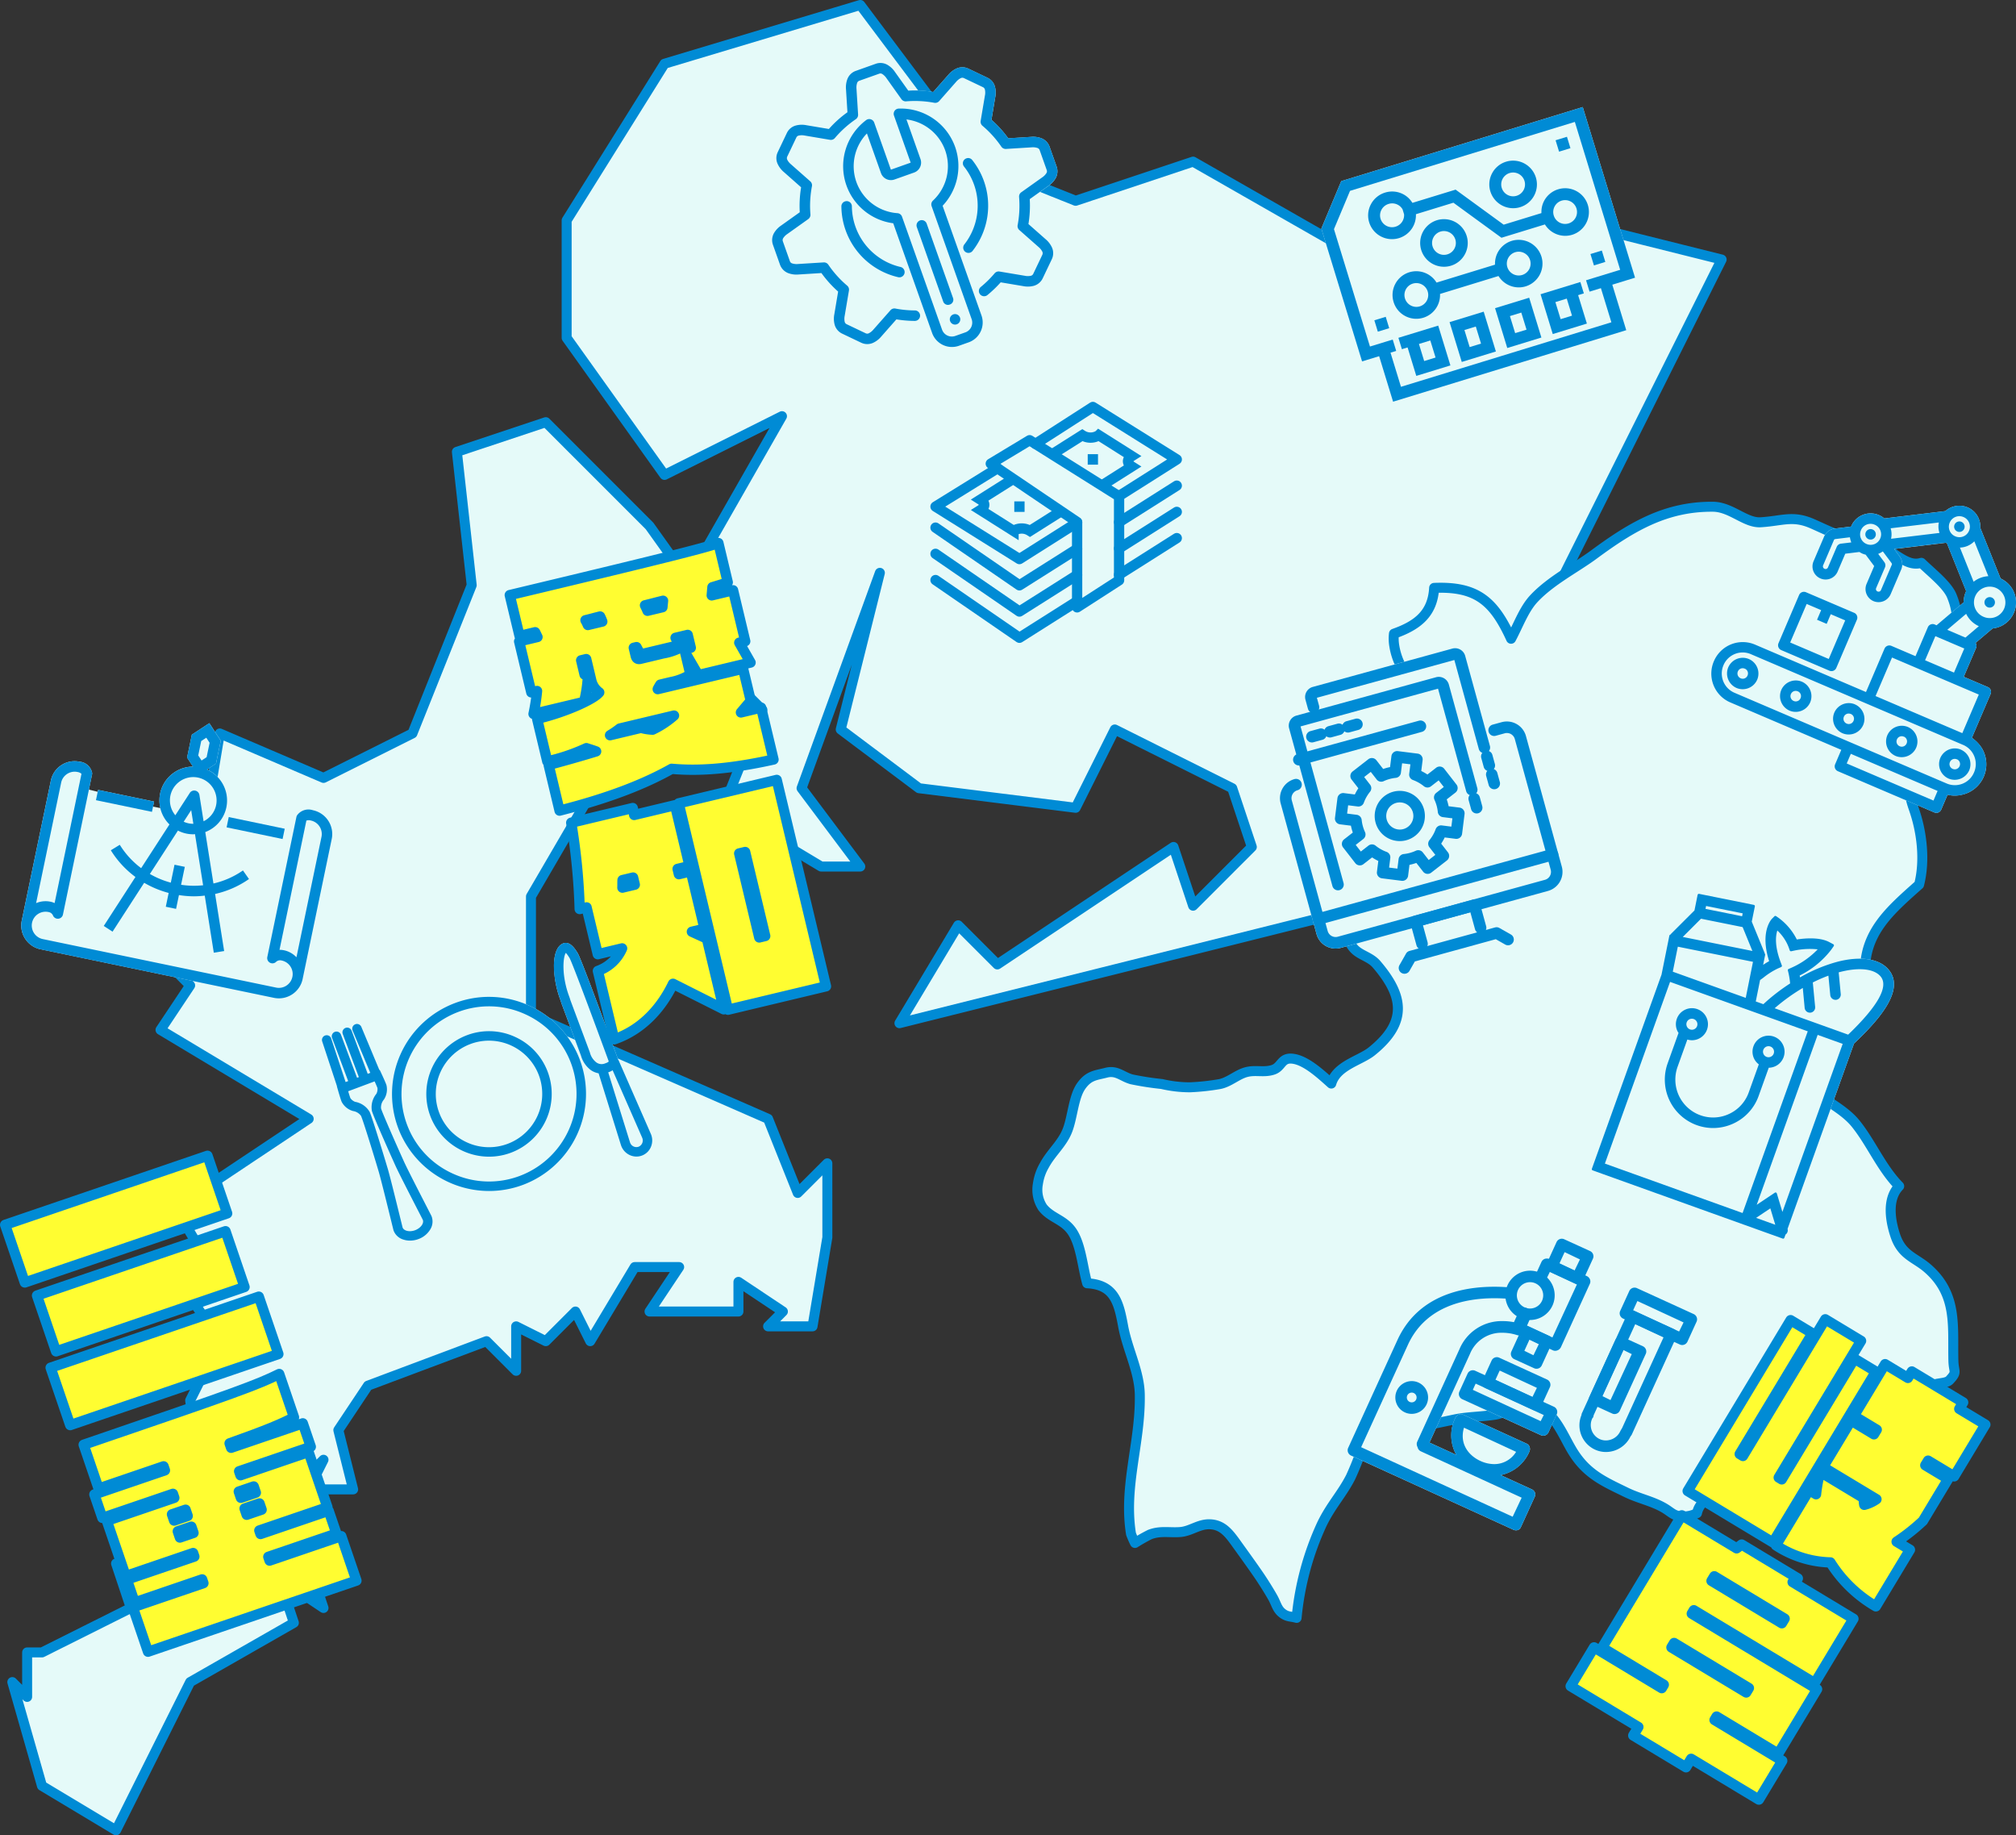 <svg xmlns="http://www.w3.org/2000/svg" width="392" height="356.778" viewBox="0 0 392 356.778">
  <rect x="0" y="0" width="392" height="356.778" fill="#333333" stroke="none"/>
  <g id="img_consultation_03" transform="translate(-871 -2220.03)">
    <g id="グループ_1037" data-name="グループ 1037" transform="translate(872 2302.104)">
      <g id="グループ_1035" data-name="グループ 1035" transform="translate(1.394)">
        <path id="パス_3046" data-name="パス 3046" d="M-1361.57,3125.032l-5.763-14.407-46.1-20.17V3067.4l20.17-34.577V3021.3l17.289-5.763-14.407-20.17-20.17-20.17-17.289,5.763,2.881,25.933-11.525,28.814-17.289,8.644-20.17-8.644-2.881,17.288-11.526,2.882,5.763,11.525,2.881,11.526h-5.763l5.763,5.763-5.763,8.644,28.814,17.288-25.932,17.289,8.644,14.407-5.763,2.881,5.763,8.644-5.763,11.526,2.881,20.169v8.645l-17.289,2.881,2.881,8.644-17.289,8.644h-2.881V3223l-2.881-2.882,5.763,20.17,14.407,8.644,14.407-28.814,20.17-11.525-2.882-8.644,8.644,5.763-2.881-8.644,5.763-2.881-11.526-8.645,8.644-8.644-2.881,5.763h8.644l-2.881-11.526,5.763-8.644,23.051-8.644,5.763,5.763v-8.644l5.763,2.881,5.763-5.763,2.881,5.763,8.645-14.407h8.644l-5.763,8.644h17.289v-5.763l8.644,5.763-2.881,2.882h8.644l2.882-17.289V3119.27Z" transform="translate(1514.285 -2975.2)" fill="#e5faf9" stroke="#008bd5" stroke-linecap="round" stroke-linejoin="round" stroke-width="1.941"/>
        <g id="グループ_1032" data-name="グループ 1032" transform="translate(60.216 101.222)">
          <path id="パス_3047" data-name="パス 3047" d="M-1415.2,3086.456a18.75,18.75,0,0,0-14.426-.517,18.736,18.736,0,0,0-10.557,9.846,18.735,18.735,0,0,0-.518,14.427,18.737,18.737,0,0,0,9.846,10.555,18.83,18.83,0,0,0,7.834,1.716,18.841,18.841,0,0,0,6.593-1.2,18.889,18.889,0,0,0,11.075-24.274A18.739,18.739,0,0,0-1415.2,3086.456Z" transform="translate(1455.503 -3074.25)" fill="#e5faf9"/>
          <path id="パス_3048" data-name="パス 3048" d="M-1434.977,3125.238c-1.285-2.5-3.676-7.156-4.315-8.562-1.456-3.209-4.259-9.578-4.466-10.353a2.368,2.368,0,0,1,.564-1.73,3.592,3.592,0,0,0,.486-2.808c-.178-.543-.98-2.255-.987-2.271l-.27-.578a.224.224,0,0,0-.137-.121l-3.487-8.342a.931.931,0,0,0-.51-.5.884.884,0,0,0-.693.009.91.91,0,0,0-.5.5.913.913,0,0,0,0,.7l3.44,8.231-.5.185-3.13-8.383a.916.916,0,0,0-.481-.516.915.915,0,0,0-.7-.026.923.923,0,0,0-.541,1.186l3.131,8.384-.35.13-3.131-8.384a.916.916,0,0,0-.48-.517.921.921,0,0,0-.7-.025.923.923,0,0,0-.541,1.186l3.131,8.384-.5.186-2.8-8.471a.915.915,0,0,0-1.161-.585.9.9,0,0,0-.532.455.914.914,0,0,0-.055.708l2.854,8.645a.238.238,0,0,0,.005.1l.175.614c.125.438.547,1.9.742,2.363a3.594,3.594,0,0,0,2.207,1.8,2.376,2.376,0,0,1,1.561.938c.35.719,2.408,7.366,3.411,10.747.433,1.457,1.637,6.352,2.356,9.276l.021.086c.524,2.132.527,2.143.56,2.228a3.238,3.238,0,0,0,3.168,1.914,4.712,4.712,0,0,0,1.644-.3c2.039-.762,3.2-2.723,2.579-4.373C-1433.939,3127.264-1433.944,3127.25-1434.977,3125.238Z" transform="translate(1455.239 -3074.148)" fill="#e5faf9"/>
          <path id="パス_3049" data-name="パス 3049" d="M-1392.113,3111.722c-.029-.076-.491-1.133-4.734-10.808l-1.611-3.674a.81.81,0,0,0-.121-.189,2.365,2.365,0,0,0-.088-.3l-.258-.7c-6.813-18.544-7.3-19.326-7.5-19.652-.474-.76-1.466-2.342-2.776-1.853-1.128.421-1.77,1.922-1.809,4.227a19.5,19.5,0,0,0,1.239,6.745c.063.168.128.37.2.635l3.809,10.205a5.3,5.3,0,0,0,1.934,2.835,3.8,3.8,0,0,0,1.5.614l.478,1.538c3.611,11.6,3.887,12.484,3.913,12.554a3.2,3.2,0,0,0,2.972,2.1,3.041,3.041,0,0,0,1.06-.192,3.048,3.048,0,0,0,1.733-1.649A3.218,3.218,0,0,0-1392.113,3111.722Z" transform="translate(1456.115 -3074.454)" fill="#e5faf9"/>
        </g>
        <path id="パス_3050" data-name="パス 3050" d="M-1452.879,3051.531a4.7,4.7,0,0,0-2.99-2.036,2.722,2.722,0,0,0-3.053.955,1.022,1.022,0,0,0-.156.367l-.745,3.586-1.723-.357.2-.957-10.887-2.264-.2.968-1.433-.3a6.48,6.48,0,0,0,1.176-2.565,6.533,6.533,0,0,0-.939-4.946,6.533,6.533,0,0,0-2.836-2.4l1.758-1.155.926-4.456-2.227-3.4-3.4,2.228-.926,4.457,1.152,1.757a6.514,6.514,0,0,0-3.559,1.077,6.538,6.538,0,0,0-2.834,4.163,6.54,6.54,0,0,0,.041,2.829l-1.419-.293.2-.982-10.887-2.263-.076.368-1.709-.427.609-2.93a1,1,0,0,0,0-.4,2.714,2.714,0,0,0-2.42-2.094,4.705,4.705,0,0,0-3.553.675,4.694,4.694,0,0,0-2.036,2.991l-5.658,27.212v0h0a4.694,4.694,0,0,0,.675,3.555,4.694,4.694,0,0,0,2.99,2.036l45.362,9.43a4.764,4.764,0,0,0,.962.1,4.735,4.735,0,0,0,4.627-3.765l0-.006,5.656-27.209A4.7,4.7,0,0,0-1452.879,3051.531Z" transform="translate(1514.318 -2974.063)" fill="#e5faf9"/>
        <g id="グループ_1033" data-name="グループ 1033" transform="translate(1.741 58.51)">
          <rect id="長方形_166" data-name="長方形 166" width="2.041" height="11.12" transform="matrix(0.204, -0.979, 0.979, 0.204, 14.525, 14.969)" fill="#008bd5"/>
          <rect id="長方形_167" data-name="長方形 167" width="2.041" height="11.119" transform="matrix(0.204, -0.979, 0.979, 0.204, 39.927, 20.25)" fill="#008bd5"/>
          <path id="パス_3051" data-name="パス 3051" d="M-1455.869,3049.35a2.726,2.726,0,0,0-3.053.955,1.022,1.022,0,0,0-.156.367l-5.658,27.217a1.022,1.022,0,0,0,.536,1.117,1.019,1.019,0,0,0,1.218-.224,1.151,1.151,0,0,1,1.04-.215,2.666,2.666,0,0,1,1.7,1.156,2.676,2.676,0,0,1,.383,2.021,2.669,2.669,0,0,1-1.157,1.7,2.653,2.653,0,0,1-2.02.383l-45.361-9.429a2.692,2.692,0,0,1-2.084-3.177h0a2.688,2.688,0,0,1,3.177-2.082,1.158,1.158,0,0,1,.868.614,1.028,1.028,0,0,0,1.028.69,1.021,1.021,0,0,0,.936-.811l5.658-27.218a1,1,0,0,0,0-.4,2.711,2.711,0,0,0-2.419-2.091,4.688,4.688,0,0,0-3.555.674,4.693,4.693,0,0,0-2.035,2.991l-5.658,27.214h0a4.734,4.734,0,0,0,3.665,5.591l45.361,9.429a4.863,4.863,0,0,0,.973.1,4.691,4.691,0,0,0,2.581-.775,4.7,4.7,0,0,0,2.036-2.991l0-.006,5.656-27.21A4.734,4.734,0,0,0-1455.869,3049.35Zm-48.954-5.349a2.665,2.665,0,0,1,1.158-1.7,2.665,2.665,0,0,1,1.466-.441,2.69,2.69,0,0,1,.553.058,1.482,1.482,0,0,1,.777.357l-5.224,25.128a3.7,3.7,0,0,0-.8-.267,4.715,4.715,0,0,0-2.8.276Zm50.622,10.525-4.866,23.408a4.7,4.7,0,0,0-2.461-1.366,3.611,3.611,0,0,0-.731-.074h-.105l5.224-25.128a1.5,1.5,0,0,1,.856-.02A2.692,2.692,0,0,1-1454.2,3054.526Z" transform="translate(1512.577 -3032.429)" fill="#008bd5"/>
          <path id="パス_3052" data-name="パス 3052" d="M-1484.077,3052.259l-5.5,8.494a16.483,16.483,0,0,1-4.156-4.538l-1.74,1.064a18.525,18.525,0,0,0,4.785,5.191l-6.163,9.524,1.712,1.107,6.15-9.5a19.02,19.02,0,0,0,4.76,1.973l-.558,2.682,2,.414.558-2.681a19.2,19.2,0,0,0,2.863.241,18.914,18.914,0,0,0,2.154-.136l1.76,11.094,2.014-.318-1.761-11.1a18.545,18.545,0,0,0,6.588-2.9l-1.173-1.669a16.465,16.465,0,0,1-5.738,2.537l-1.587-10a6.567,6.567,0,0,0,4.1-4.8,6.589,6.589,0,0,0-3.775-7.352l1.758-1.154.926-4.457-2.228-3.4-3.4,2.228-.926,4.457,1.153,1.759a6.593,6.593,0,0,0-6.394,5.238A6.577,6.577,0,0,0-1484.077,3052.259Zm6.547,11.824a16.917,16.917,0,0,1-4.283-.095l.724-3.487-2-.414-.724,3.486a16.97,16.97,0,0,1-4.069-1.687l5.457-8.432a6.541,6.541,0,0,0,1.637.581,6.615,6.615,0,0,0,1.339.138c.115,0,.225-.023.339-.03Zm-3.776-12.354,1.458-2.253.421,2.655a4.448,4.448,0,0,1-.943-.093A4.5,4.5,0,0,1-1481.305,3051.729Zm3.408-15.685.986-.646.646.985-.581,2.8-.986.647-.645-.985Zm-5.994,10.625a4.549,4.549,0,0,1,4.444-3.616,4.567,4.567,0,0,1,.925.095,4.545,4.545,0,0,1,3.52,5.369,4.516,4.516,0,0,1-2.437,3.124l-.811-5.115a1.022,1.022,0,0,0-.8-.838,1.019,1.019,0,0,0-1.067.443l-2.812,4.344A4.513,4.513,0,0,1-1483.891,3046.669Z" transform="translate(1512.889 -3032.572)" fill="#008bd5"/>
        </g>
        <g id="グループ_1034" data-name="グループ 1034" transform="translate(60.216 101.221)">
          <path id="パス_3053" data-name="パス 3053" d="M-1415.2,3086.457a18.736,18.736,0,0,0-14.426-.518,18.889,18.889,0,0,0-11.075,24.275,18.9,18.9,0,0,0,17.694,12.266,18.792,18.792,0,0,0,6.58-1.192,18.89,18.89,0,0,0,11.075-24.275A18.735,18.735,0,0,0-1415.2,3086.457Zm-13.783,1.207a16.922,16.922,0,0,1,13.019.467,16.91,16.91,0,0,1,8.886,9.525,17.045,17.045,0,0,1-9.994,21.9,16.912,16.912,0,0,1-13.018-.467,16.9,16.9,0,0,1-8.886-9.526A17.044,17.044,0,0,1-1428.983,3087.664Z" transform="translate(1455.503 -3074.249)" fill="#008bd5"/>
          <path id="パス_3054" data-name="パス 3054" d="M-1434.583,3107.75a12.218,12.218,0,0,0,11.439,7.929,12.135,12.135,0,0,0,4.253-.771,12.211,12.211,0,0,0,7.16-15.692,12.116,12.116,0,0,0-6.366-6.824,12.118,12.118,0,0,0-9.326-.335A12.212,12.212,0,0,0-1434.583,3107.75Zm7.8-13.968a10.326,10.326,0,0,1,3.612-.655,10.372,10.372,0,0,1,9.711,6.732,10.367,10.367,0,0,1-6.079,13.323,10.289,10.289,0,0,1-7.918-.284,10.283,10.283,0,0,1-5.4-5.794A10.366,10.366,0,0,1-1426.78,3093.783Z" transform="translate(1455.633 -3074.119)" fill="#008bd5"/>
          <path id="パス_3055" data-name="パス 3055" d="M-1434.978,3125.239c-1.377-2.682-3.682-7.169-4.314-8.563-1.4-3.091-4.25-9.546-4.466-10.352a2.371,2.371,0,0,1,.564-1.731,3.588,3.588,0,0,0,.486-2.806c-.179-.548-.98-2.255-.987-2.271l-.27-.578a.228.228,0,0,0-.135-.117l-3.489-8.347a.931.931,0,0,0-.51-.5.891.891,0,0,0-.694.009.922.922,0,0,0-.495,1.2l3.44,8.231-.5.186-3.13-8.384a.922.922,0,0,0-1.185-.541.913.913,0,0,0-.516.481.915.915,0,0,0-.025.7l3.131,8.384-.35.13-3.131-8.385a.919.919,0,0,0-1.185-.54.923.923,0,0,0-.541,1.185l3.131,8.383-.5.187-2.8-8.47a.913.913,0,0,0-.461-.535.922.922,0,0,0-.7-.051.9.9,0,0,0-.532.454.917.917,0,0,0-.055.709l2.867,8.682c0,.023-.013.044-.007.066l.175.615c.125.437.546,1.895.742,2.362a3.59,3.59,0,0,0,2.207,1.8,2.376,2.376,0,0,1,1.561.938c.35.718,2.408,7.364,3.411,10.746.433,1.457,1.637,6.352,2.356,9.276l.021.086c.523,2.131.527,2.142.56,2.229a2.907,2.907,0,0,0,1.9,1.719,4.074,4.074,0,0,0,1.267.2,4.736,4.736,0,0,0,1.649-.3,4.441,4.441,0,0,0,2.273-1.83,2.909,2.909,0,0,0,.306-2.544C-1433.939,3127.265-1433.944,3127.25-1434.978,3125.239Zm-9.694-21.744a4.119,4.119,0,0,0-.865,3.305c.34,1.266,4.526,10.544,4.568,10.635.644,1.418,2.953,5.917,4.354,8.643.5.964.926,1.8.99,1.934.239.682-.45,1.593-1.5,1.987s-2.157.159-2.433-.5c-.048-.183-.237-.951-.461-1.861l-.047-.191c-.728-2.963-1.946-7.922-2.4-9.448-.03-.1-2.951-9.857-3.522-11.027a4.108,4.108,0,0,0-2.818-1.929,1.958,1.958,0,0,1-.908-.716c-.069-.164-.228-.658-.431-1.339l5.139-1.919c.293.646.5,1.123.552,1.294A1.954,1.954,0,0,1-1444.673,3103.5Z" transform="translate(1455.239 -3074.147)" fill="#008bd5"/>
          <path id="パス_3056" data-name="パス 3056" d="M-1392.113,3111.724c-.027-.074-.483-1.12-4.734-10.809l-1.611-3.673a.862.862,0,0,0-.121-.172,2.277,2.277,0,0,0-.089-.321c-.023-.06-.113-.3-.257-.7-6.812-18.543-7.3-19.325-7.5-19.649-.474-.763-1.464-2.35-2.777-1.857-2.414.9-2.237,6.505-.57,10.971.063.17.128.372.2.636l3.809,10.205a5.315,5.315,0,0,0,1.934,2.836,3.8,3.8,0,0,0,1.5.613l.478,1.538c3.541,11.379,3.886,12.482,3.913,12.554a3.22,3.22,0,0,0,1.641,1.795,3.1,3.1,0,0,0,1.328.3,3.04,3.04,0,0,0,1.063-.193,3.048,3.048,0,0,0,1.733-1.649A3.213,3.213,0,0,0-1392.113,3111.724Zm-8.695-13.94-.4.15a1.741,1.741,0,0,1-1.575-.256,3.535,3.535,0,0,1-1.253-1.964l-3.778-10.122c-.082-.278-.158-.515-.234-.719-1.524-4.079-1.211-7.719-.652-8.477a6.156,6.156,0,0,1,.727,1.008c.137.222,1.068,2.268,7.32,19.283l.26.707a.47.47,0,0,1,.027.127A1.446,1.446,0,0,1-1400.807,3097.785Zm.643,1.725a3.25,3.25,0,0,0,.562-.292l2.045,4.664c1.712,3.9,3.654,8.33,3.719,8.487a1.314,1.314,0,0,1-.715,1.711,1.3,1.3,0,0,1-1.652-.8c-.077-.232-2.377-7.625-3.752-12.041l-.5-1.62Z" transform="translate(1456.115 -3074.453)" fill="#008bd5"/>
        </g>
      </g>
      <g id="グループ_1036" data-name="グループ 1036" transform="translate(0 142.604)">
        <path id="パス_3057" data-name="パス 3057" d="M-1511.828,3139.664l-3.823-11.207,39.35-13.425,3.823,11.207Zm6.073,13.394-3.7-10.857,36.657-12.507,3.7,10.858Zm2.757,14.333-3.809-11.161,40.48-13.81,3.807,11.161Z" transform="translate(1515.651 -3115.032)" fill="#fffd31" stroke="#008bd5" stroke-linecap="round" stroke-linejoin="round" stroke-width="2"/>
        <path id="パス_3058" data-name="パス 3058" d="M-1488.169,3210.621l-2.948-8.642,13.725-4.683-.252-.74-13.116,4.475-1.512-4.43,13.117-4.474-.238-.694-13.116,4.475-3.659-10.729,13.116-4.475-.266-.781-13.726,4.683-1.556-4.561,13.725-4.683-.265-.782-12.64,4.313-2.9-8.512c30.316-10.342,33.789-11.675,38.027-13.75l2.875,8.427c-2.473,1.279-5.178,2.446-12.532,5.051l.3.868,13.942-4.756,1.555,4.561-13.942,4.756.267.782,13.246-4.52,3.66,10.728-13.246,4.52.237.694,13.246-4.52,1.511,4.43-13.246,4.52.253.738,13.941-4.756,2.948,8.643Zm7.309-27.609-2.65.9.415,1.216,2.65-.9Zm1.126,3.3-2.649.9.415,1.217,2.65-.9Zm12.12-7.82-2.909.992.415,1.215,2.909-.991Zm1.127,3.3-2.91.991.414,1.217,2.911-.992Z" transform="translate(1515.948 -3114.208)" fill="#fffd31" stroke="#008bd5" stroke-linecap="round" stroke-linejoin="round" stroke-width="2"/>
      </g>
    </g>
    <g id="グループ_1022" data-name="グループ 1022" transform="translate(970.135 2221)">
      <path id="パス_2982" data-name="パス 2982" d="M-1176.526,3177.769l-91.356,22.839,11.42-19.032,7.613,7.613,34.258-22.839,3.807,11.419,11.419-11.419-3.806-11.42-22.839-11.419-7.613,15.226-30.452-3.807-15.226-11.419,7.613-30.452-15.226,41.871,11.419,15.226h-7.613l-19.032-11.419,7.613-19.032-11.42-11.42v-19.032l15.226-26.646-22.839,11.42-19.032-26.646v-22.839l19.032-30.452,38.065-11.419,22.839,30.452,19.033,7.613,22.839-7.613,26.645,15.226,22.839-15.226,3.806,22.839,19.033-11.42,30.452,7.613-38.065,76.13-30.452,19.032Z" transform="translate(1343.639 -3002.672)" fill="#e5faf9" stroke="#008bd5" stroke-linecap="round" stroke-linejoin="round" stroke-width="1.941"/>
      <g id="グループ_1017" data-name="グループ 1017" transform="translate(157.791 19.842)">
        <path id="パス_2983" data-name="パス 2983" d="M-1127.7,3055.3l-10.17-33.174-46.961,14.4-3.866,9.214,7.919,25.834,3.318-1.017,2.712,8.846,45.337-13.9-2.712-8.847Z" transform="translate(1188.7 -3022.129)" fill="#e5faf9"/>
      </g>
      <g id="グループ_1018" data-name="グループ 1018" transform="translate(82.771 78.142)">
        <path id="パス_2984" data-name="パス 2984" d="M-1234.727,3111.408l-11.218,7.1-16.317-11.218" transform="translate(1262.262 -3078.74)" fill="none" stroke="#008bd5" stroke-linecap="round" stroke-linejoin="round" stroke-width="2"/>
        <line id="線_297" data-name="線 297" y2="2.04" transform="translate(30.595 9.178)" fill="none" stroke="#008bd5" stroke-miterlimit="10" stroke-width="2"/>
        <line id="線_298" data-name="線 298" y2="2.04" transform="translate(16.317 18.357)" fill="none" stroke="#008bd5" stroke-miterlimit="10" stroke-width="2"/>
        <path id="パス_2985" data-name="パス 2985" d="M-1234.936,3101.541l-16.791-11.348,7.558-4.558,4.439,2.786,12.953,8.129v16.315l-8.159,5.262Z" transform="translate(1262.471 -3079.17)" fill="none" stroke="#008bd5" stroke-linecap="round" stroke-linejoin="round" stroke-width="2"/>
        <path id="パス_2986" data-name="パス 2986" d="M-1230.372,3094.458l5.835-3.689c-.886-.561-1.07-1.353,0-2.029l-6.419-4.058a3,3,0,0,1-3.209,0l-5.87,3.711" transform="translate(1262.703 -3079.189)" fill="none" stroke="#008bd5" stroke-miterlimit="10" stroke-width="2"/>
        <path id="パス_2987" data-name="パス 2987" d="M-1247.316,3093l-6.38,4.032c1.07.677.9,1.464.01,2.023l6.419,4.057a2.988,2.988,0,0,1,3.2.007l6.049-3.823" transform="translate(1262.432 -3079.023)" fill="none" stroke="#008bd5" stroke-miterlimit="10" stroke-width="2"/>
        <path id="パス_2988" data-name="パス 2988" d="M-1234.727,3101.534l-11.218,7.1-16.317-10.2,12.061-7.463" transform="translate(1262.262 -3079.064)" fill="none" stroke="#008bd5" stroke-linecap="round" stroke-linejoin="round" stroke-width="2"/>
        <path id="パス_2989" data-name="パス 2989" d="M-1243.2,3086.465l11.156-7.17,16.317,10.2-11.275,7.141" transform="translate(1262.64 -3079.295)" fill="none" stroke="#008bd5" stroke-linecap="round" stroke-linejoin="round" stroke-width="2"/>
        <path id="パス_2990" data-name="パス 2990" d="M-1234.727,3106.427l-11.218,7.087-16.317-11.218" transform="translate(1262.262 -3078.84)" fill="none" stroke="#008bd5" stroke-linecap="round" stroke-linejoin="round" stroke-width="2"/>
        <line id="線_299" data-name="線 299" x1="11.215" y2="7.103" transform="translate(35.697 15.297)" fill="none" stroke="#008bd5" stroke-linecap="round" stroke-linejoin="round" stroke-width="2"/>
        <path id="パス_2991" data-name="パス 2991" d="M-1234.727,3116.408l-11.218,7.1-16.317-11.218" transform="translate(1262.262 -3078.641)" fill="none" stroke="#008bd5" stroke-linecap="round" stroke-linejoin="round" stroke-width="2"/>
        <line id="線_300" data-name="線 300" x1="11.219" y2="7.105" transform="translate(35.693 25.496)" fill="none" stroke="#008bd5" stroke-linecap="round" stroke-linejoin="round" stroke-width="2"/>
        <line id="線_301" data-name="線 301" x1="11.218" y2="7.105" transform="translate(35.694 20.396)" fill="none" stroke="#008bd5" stroke-linecap="round" stroke-linejoin="round" stroke-width="2"/>
      </g>
      <g id="グループ_1019" data-name="グループ 1019" transform="translate(157.791 19.842)">
        <path id="パス_2992" data-name="パス 2992" d="M-1127.7,3055.3l-10.17-33.173-46.961,14.4-3.866,9.215,7.919,25.833,3.318-1.017,2.712,8.847,45.337-13.9-2.712-8.846Zm-45.515,21.211-2.033-6.635,1.105-.339-.677-2.211-1.106.339h0l-3.318,1.017-7-22.819,3.124-7.444,43.714-13.4,8.813,28.749-4.423,1.356h0l-2.212.677.678,2.211,2.211-.677,2.035,6.634Z" transform="translate(1188.7 -3022.129)" fill="#008bd5"/>
        <path id="パス_2993" data-name="パス 2993" d="M-1172.9,3065.823h0l-1.105.339.678,2.211,1.105-.339,1.694,5.53,6.635-2.035-2.373-7.74Zm3.906,4.852-1.017-3.318,2.211-.677,1.018,3.316Z" transform="translate(1188.991 -3021.303)" fill="#008bd5"/>
        <path id="パス_2994" data-name="パス 2994" d="M-1164.251,3063.165l2.372,7.742,6.635-2.035-2.372-7.74Zm3.906,4.852-1.017-3.318,2.212-.677,1.017,3.316Z" transform="translate(1189.185 -3021.356)" fill="#008bd5"/>
        <path id="パス_2995" data-name="パス 2995" d="M-1155.576,3060.506l2.372,7.741,6.635-2.034-2.373-7.74Zm3.906,4.851-1.017-3.317,2.211-.677,1.018,3.317Z" transform="translate(1189.357 -3021.409)" fill="#008bd5"/>
        <rect id="長方形_163" data-name="長方形 163" width="2.313" height="2.313" transform="translate(10.308 41.453) rotate(-17.035)" fill="#008bd5"/>
        <rect id="長方形_164" data-name="長方形 164" width="2.313" height="2.314" transform="translate(52.328 28.572) rotate(-17.047)" fill="#008bd5"/>
        <rect id="長方形_165" data-name="長方形 165" width="2.313" height="2.314" transform="translate(45.548 6.457) rotate(-17.047)" fill="#008bd5"/>
        <path id="パス_2996" data-name="パス 2996" d="M-1138.484,3057.691l-.678-2.21-1.105.339h0l-6.634,2.035,2.372,7.74,6.635-2.035-1.7-5.529ZM-1143,3062.7l-1.017-3.316,2.211-.678,1.018,3.315Z" transform="translate(1189.528 -3021.468)" fill="#008bd5"/>
        <path id="パス_2997" data-name="パス 2997" d="M-1170.5,3062.787a4.626,4.626,0,0,0,1.361-.206,4.62,4.62,0,0,0,3.249-4.624l11.37-3.486a4.634,4.634,0,0,0,3.931,2.212,4.589,4.589,0,0,0,1.353-.2,4.632,4.632,0,0,0,3.068-5.778h0a4.632,4.632,0,0,0-5.779-3.066,4.623,4.623,0,0,0-3.249,4.625l-11.371,3.486a4.619,4.619,0,0,0-5.284-2.01,4.6,4.6,0,0,0-2.731,2.255,4.6,4.6,0,0,0-.337,3.523,4.593,4.593,0,0,0,2.255,2.731A4.6,4.6,0,0,0-1170.5,3062.787Zm19.232-12.942a2.328,2.328,0,0,1,.676-.1,2.316,2.316,0,0,1,2.213,1.636,2.316,2.316,0,0,1-1.534,2.889,2.319,2.319,0,0,1-2.889-1.533A2.317,2.317,0,0,1-1151.266,3049.845Zm-21.27,7.229a2.3,2.3,0,0,1,1.366-1.128,2.316,2.316,0,0,1,.676-.1,2.319,2.319,0,0,1,2.213,1.636,2.316,2.316,0,0,1-1.534,2.889,2.317,2.317,0,0,1-2.889-1.535A2.3,2.3,0,0,1-1172.536,3057.073Z" transform="translate(1188.969 -3021.627)" fill="#008bd5"/>
        <path id="パス_2998" data-name="パス 2998" d="M-1166.586,3043.7a4.632,4.632,0,0,0-3.067,5.779,4.633,4.633,0,0,0,4.425,3.27,4.589,4.589,0,0,0,1.353-.2,4.588,4.588,0,0,0,2.731-2.254,4.6,4.6,0,0,0,.336-3.525h0A4.63,4.63,0,0,0-1166.586,3043.7Zm3.4,5.507a2.3,2.3,0,0,1-1.365,1.127,2.316,2.316,0,0,1-2.889-1.533,2.317,2.317,0,0,1,1.534-2.89,2.335,2.335,0,0,1,.676-.1,2.316,2.316,0,0,1,2.213,1.635A2.3,2.3,0,0,1-1163.187,3049.207Z" transform="translate(1189.073 -3021.705)" fill="#008bd5"/>
        <path id="パス_2999" data-name="パス 2999" d="M-1170.486,3042.653l7.29-2.235,9.347,6.813,8.448-2.589a4.637,4.637,0,0,0,3.932,2.213,4.63,4.63,0,0,0,1.353-.2,4.632,4.632,0,0,0,3.067-5.778,4.59,4.59,0,0,0-2.254-2.731,4.6,4.6,0,0,0-3.526-.336,4.594,4.594,0,0,0-2.73,2.255,4.586,4.586,0,0,0-.519,2.37l-7.344,2.252-9.347-6.812-8.4,2.574a4.582,4.582,0,0,0-1.77-1.673,4.635,4.635,0,0,0-3.54-.327,4.634,4.634,0,0,0-2.748,2.256,4.578,4.578,0,0,0-.347,3.531,4.639,4.639,0,0,0,4.438,3.265,4.691,4.691,0,0,0,1.369-.206A4.648,4.648,0,0,0-1170.486,3042.653Zm26.971-1.511a2.3,2.3,0,0,1,1.365-1.127,2.3,2.3,0,0,1,.677-.1,2.317,2.317,0,0,1,2.212,1.636,2.316,2.316,0,0,1-1.533,2.89,2.306,2.306,0,0,1-1.762-.168,2.3,2.3,0,0,1-1.127-1.367A2.3,2.3,0,0,1-1143.515,3041.142Zm-33.843,2.408a2.284,2.284,0,0,1,.174-1.76,2.339,2.339,0,0,1,1.388-1.137,2.341,2.341,0,0,1,.7-.106,2.345,2.345,0,0,1,1.088.27,2.3,2.3,0,0,1,.93.9l.291.951a2.338,2.338,0,0,1-1.651,2.406A2.333,2.333,0,0,1-1177.358,3043.55Z" transform="translate(1188.877 -3021.823)" fill="#008bd5"/>
        <path id="パス_3000" data-name="パス 3000" d="M-1152.042,3041.59a4.6,4.6,0,0,0,1.354-.2,4.594,4.594,0,0,0,2.731-2.254,4.6,4.6,0,0,0,.337-3.525h0a4.632,4.632,0,0,0-5.779-3.065,4.6,4.6,0,0,0-2.731,2.254,4.6,4.6,0,0,0-.337,3.526A4.635,4.635,0,0,0-1152.042,3041.59Zm-.679-6.838a2.329,2.329,0,0,1,.677-.1,2.315,2.315,0,0,1,2.212,1.635,2.3,2.3,0,0,1-.168,1.762,2.3,2.3,0,0,1-1.366,1.127,2.317,2.317,0,0,1-2.889-1.533A2.316,2.316,0,0,1-1152.721,3034.752Z" transform="translate(1189.335 -3021.927)" fill="#008bd5"/>
      </g>
      <g id="グループ_1020" data-name="グループ 1020" transform="translate(51.002 11.277)">
        <path id="パス_3001" data-name="パス 3001" d="M-1238.3,3036.148a2.756,2.756,0,0,0,.2-2.289l-1.364-3.844a2.739,2.739,0,0,0-1.6-1.653,4.594,4.594,0,0,0-2.025-.264l-4.416.275a21.918,21.918,0,0,0-3.259-3.6l.73-4.378a4.585,4.585,0,0,0-.054-2.041,2.66,2.66,0,0,0-1.477-1.759l0-.007-3.678-1.752a2.7,2.7,0,0,0-2.3-.034,4.545,4.545,0,0,0-1.612,1.235l-2.941,3.332a21.134,21.134,0,0,0-4.851-.253l-2.573-3.611a4.587,4.587,0,0,0-1.48-1.406,2.723,2.723,0,0,0-2.289-.2l-3.846,1.364a2.72,2.72,0,0,0-1.65,1.6,4.589,4.589,0,0,0-.265,2.023l.276,4.426a21.192,21.192,0,0,0-3.609,3.252l-4.383-.736a4.536,4.536,0,0,0-2.029.057,2.694,2.694,0,0,0-1.762,1.47l-1.754,3.677,0,.008a2.657,2.657,0,0,0-.039,2.3,4.585,4.585,0,0,0,1.242,1.618l3.326,2.941a21.958,21.958,0,0,0-.263,4.851l-3.6,2.567a4.6,4.6,0,0,0-1.407,1.482,2.739,2.739,0,0,0-.2,2.291l1.363,3.844a2.753,2.753,0,0,0,1.6,1.651,4.6,4.6,0,0,0,2.026.264l4.431-.278a21.909,21.909,0,0,0,3.249,3.6l-.735,4.383a4.564,4.564,0,0,0,.053,2.04,2.731,2.731,0,0,0,1.477,1.759l3.679,1.754a2.744,2.744,0,0,0,2.3.039,4.581,4.581,0,0,0,1.618-1.243l2.937-3.33a22.981,22.981,0,0,0,3.587.3,1.075,1.075,0,0,0,.531-.167,17.967,17.967,0,0,0,2.072.376l.762,2.148a4.093,4.093,0,0,0,5.206,2.482l1.914-.678a4.094,4.094,0,0,0,2.481-5.207l-.79-2.228,1.535-1.535a1.162,1.162,0,0,0,.385-.188,22.907,22.907,0,0,0,2.6-2.491l4.379.737a4.594,4.594,0,0,0,2.04-.054,2.74,2.74,0,0,0,1.759-1.477l1.754-3.679a2.732,2.732,0,0,0,.039-2.3,4.571,4.571,0,0,0-1.243-1.618l-3.332-2.941a21.823,21.823,0,0,0,.255-4.844l3.617-2.575A4.572,4.572,0,0,0-1238.3,3036.148Z" transform="translate(1293.414 -3013.729)" fill="#e5faf9"/>
      </g>
      <path id="パス_3002" data-name="パス 3002" d="M-1277.132,3015.257a2.72,2.72,0,0,0-1.65,1.6,4.589,4.589,0,0,0-.265,2.023l.276,4.426a21.236,21.236,0,0,0-3.609,3.251l-4.382-.735a4.54,4.54,0,0,0-2.03.057,2.694,2.694,0,0,0-1.762,1.47l-1.754,3.677,0,.008a2.657,2.657,0,0,0-.039,2.3,4.585,4.585,0,0,0,1.242,1.618l3.326,2.941a21.958,21.958,0,0,0-.263,4.851l-3.6,2.567a4.6,4.6,0,0,0-1.407,1.481,2.742,2.742,0,0,0-.2,2.292l1.363,3.844a2.755,2.755,0,0,0,1.6,1.651,4.6,4.6,0,0,0,2.026.264l4.431-.278a21.909,21.909,0,0,0,3.249,3.6l-.735,4.383a4.564,4.564,0,0,0,.053,2.04,2.731,2.731,0,0,0,1.477,1.759l3.679,1.754a2.744,2.744,0,0,0,2.3.039,4.573,4.573,0,0,0,1.618-1.243l2.937-3.33a22.981,22.981,0,0,0,3.587.3,1.019,1.019,0,0,0,0-2.038,20.419,20.419,0,0,1-3.786-.367,1.024,1.024,0,0,0-.954.33l-3.313,3.753a2.871,2.871,0,0,1-.893.724.685.685,0,0,1-.622,0l-3.679-1.754a.709.709,0,0,1-.395-.48,2.845,2.845,0,0,1,0-1.151l.831-4.932a1.018,1.018,0,0,0-.352-.944,20.352,20.352,0,0,1-3.658-4.067,1.023,1.023,0,0,0-.9-.447l-5,.312a2.87,2.87,0,0,1-1.144-.122.674.674,0,0,1-.436-.437l-1.361-3.843a.715.715,0,0,1,.061-.619,2.854,2.854,0,0,1,.811-.816l4.06-2.892a1.017,1.017,0,0,0,.427-.91,20.4,20.4,0,0,1,.294-5.475,1.018,1.018,0,0,0-.322-.956l-3.751-3.308a2.868,2.868,0,0,1-.724-.892.7.7,0,0,1,0-.624l1.754-3.677a.671.671,0,0,1,.481-.395,2.811,2.811,0,0,1,1.148-.007l4.923.831a1.016,1.016,0,0,0,.948-.344,20.411,20.411,0,0,1,4.073-3.664,1.015,1.015,0,0,0,.445-.907l-.312-5a2.828,2.828,0,0,1,.124-1.138.659.659,0,0,1,.436-.434l3.847-1.363a.661.661,0,0,1,.611.062,2.829,2.829,0,0,1,.813.806l2.906,4.079a1.02,1.02,0,0,0,.917.424,20.36,20.36,0,0,1,5.471.28,1.025,1.025,0,0,0,.952-.329l3.3-3.747a2.827,2.827,0,0,1,.9-.717.678.678,0,0,1,.622,0l3.678,1.752a.7.7,0,0,1,.395.483,2.833,2.833,0,0,1,0,1.148l-.83,4.932a1.022,1.022,0,0,0,.352.946,20.362,20.362,0,0,1,3.675,4.067,1.02,1.02,0,0,0,.9.437l4.976-.31a2.856,2.856,0,0,1,1.143.122.712.712,0,0,1,.437.443l1.363,3.842a.671.671,0,0,1-.063.614,2.843,2.843,0,0,1-.812.816l-4.078,2.9a1.023,1.023,0,0,0-.419.916,20.357,20.357,0,0,1-.281,5.463,1.016,1.016,0,0,0,.322.955l3.751,3.309a2.865,2.865,0,0,1,.724.893.722.722,0,0,1,0,.622l-1.754,3.679a.682.682,0,0,1-.48.395,2.849,2.849,0,0,1-1.151,0l-4.937-.829a1.022,1.022,0,0,0-.948.344,20.4,20.4,0,0,1-2.71,2.669,1.019,1.019,0,0,0,1.286,1.58,22.907,22.907,0,0,0,2.6-2.491l4.379.736a4.565,4.565,0,0,0,2.04-.053,2.74,2.74,0,0,0,1.759-1.477l1.754-3.679a2.732,2.732,0,0,0,.039-2.3,4.571,4.571,0,0,0-1.243-1.618l-3.332-2.942a21.814,21.814,0,0,0,.255-4.844l3.617-2.574a4.582,4.582,0,0,0,1.407-1.481,2.756,2.756,0,0,0,.2-2.289l-1.364-3.844a2.739,2.739,0,0,0-1.6-1.653,4.579,4.579,0,0,0-2.025-.263l-4.416.274a21.921,21.921,0,0,0-3.259-3.6l.73-4.38a4.581,4.581,0,0,0-.054-2.04,2.66,2.66,0,0,0-1.477-1.759l0-.007-3.678-1.752a2.7,2.7,0,0,0-2.295-.034,4.54,4.54,0,0,0-1.613,1.235l-2.941,3.332a21.134,21.134,0,0,0-4.851-.253l-2.573-3.611a4.571,4.571,0,0,0-1.48-1.405,2.719,2.719,0,0,0-2.289-.2Zm2.209,9.455a1.009,1.009,0,0,0-.217.126,11.22,11.22,0,0,0-3.826,12.69,11.208,11.208,0,0,0,9.1,7.358l7.563,21.337a4.093,4.093,0,0,0,5.206,2.482l1.914-.679a4.093,4.093,0,0,0,2.481-5.206l-7.563-21.336a11.213,11.213,0,0,0,2.432-11.446,11.222,11.222,0,0,0-10.964-7.447.981.981,0,0,0-.248.039,1.02,1.02,0,0,0-.673,1.326l3.242,9.147-1.922.681-1.923.681-3.242-9.146A1.021,1.021,0,0,0-1274.923,3024.711Zm-.058,2.714,2.737,7.72a2.057,2.057,0,0,0,2.6,1.24l1.923-.681,1.922-.682a2.057,2.057,0,0,0,1.24-2.6l-2.736-7.72a9.189,9.189,0,0,1,7.536,6.019,9.163,9.163,0,0,1-2.377,9.75,1.021,1.021,0,0,0-.269,1.086l7.778,21.946a2.015,2.015,0,0,1-1.241,2.6l-1.913.678a2.016,2.016,0,0,1-2.6-1.242l-7.779-21.944a1.016,1.016,0,0,0-.893-.673,9.164,9.164,0,0,1-7.986-6.077A9.189,9.189,0,0,1-1274.981,3027.425Zm-4.3,13.223a1.007,1.007,0,0,0-.666.963,14.275,14.275,0,0,0,.819,4.626,14.264,14.264,0,0,0,10.228,9.131,1.019,1.019,0,1,0,.462-1.985,12.229,12.229,0,0,1-8.769-7.827,12.234,12.234,0,0,1-.7-3.964A1.011,1.011,0,0,0-1279.279,3040.648Zm23.654-8.384a1.011,1.011,0,0,0-.471,1.6,12.231,12.231,0,0,1,1.951,3.521,12.227,12.227,0,0,1-1.882,11.6,1.019,1.019,0,1,0,1.609,1.25,14.265,14.265,0,0,0,2.195-13.533,14.273,14.273,0,0,0-2.278-4.109A1,1,0,0,0-1255.625,3032.264Zm-9.034,12.072a1.018,1.018,0,0,0-.611,1.316l5.107,14.408a.979.979,0,0,0,1.3.622.98.98,0,0,0,.617-1.3l-5.107-14.408A1.017,1.017,0,0,0-1264.659,3044.336Zm6.474,18.266a1.019,1.019,0,0,0-.62,1.3,1.018,1.018,0,0,0,1.3.62,1.019,1.019,0,0,0,.62-1.3A1.018,1.018,0,0,0-1258.185,3062.6Z" transform="translate(1344.415 -3002.453)" fill="#008bd5"/>
      <g id="グループ_1021" data-name="グループ 1021" transform="translate(0 104.606)">
        <path id="パス_3003" data-name="パス 3003" d="M-1306.778,3130.9l-2.559-4.389,1.023,4.284a10.8,10.8,0,0,1-3.8,1.474l-2.053.49c-.17.276-.341.554-.5.875l16.6-3.966,1.493,6.248c-.631.716-1.252,1.478-1.916,2.251l3.927-.938,2.41,10.087c-8.334,1.849-14.505,2.283-19.81,1.805-5.241,2.951-12.181,5.694-21.791,8.13l-2.121-8.882c3.371-.9,6.464-1.781,9.232-2.63-.621-.23-1.231-.413-1.9-.632a37.363,37.363,0,0,1-7.6,2.569l-1.972-8.256c5.579-1.334,11.027-3.814,12.076-5.15a3.955,3.955,0,0,1-1.534-2.274l-1-4.2-.982.235.661,2.768.669-.16a25.551,25.551,0,0,1-.769,5.469l-9.821,2.345a39.544,39.544,0,0,0,.682-4.456l-1.117.266-2.366-9.909,3.572-.853c-.175-.337-.295-.638-.459-.93l-3.035.725-1.9-7.944c29.415-7.026,37.83-9.128,40.567-10.115l1.823,7.634c-.392.14-1.352.464-2.983.946l-.139,1.592,4.152-.991,2.366,9.909-1.161.276,2.2,3.863Zm-19.092-11.386c-.937.224-1.863.493-2.846.726a8.128,8.128,0,0,1,.459.93l2.812-.672A8.557,8.557,0,0,0-1325.87,3119.518Zm3.834,21.777a17.468,17.468,0,0,1-1.906,1.305l6.025-1.44a9.676,9.676,0,0,0,2.257.358,17.993,17.993,0,0,0,4.159-2.739Zm13.2-18.2-2.366.566.765,1.42-7.589,1.813-.764-1.423-.536.128.373,1.563c.1.4.316.728.9.591l4.418-1.057a11.3,11.3,0,0,0,3.99-1.472l.16.669,1.249-.3Zm-8.309-5.751c.186.38.359.716.49,1.063l2.9-.692.124-1.258C-1314.744,3116.72-1315.892,3117.041-1317.142,3117.34Z" transform="translate(1343.424 -3105.245)" fill="#fffd31" stroke="#008bd5" stroke-linecap="round" stroke-linejoin="round" stroke-width="2"/>
        <path id="パス_3004" data-name="パス 3004" d="M-1311.926,3190.02c-2.333,4.851-6.116,8.961-11.434,10.8l-3.177-13.3a8.029,8.029,0,0,0,4.71-4.381l-4.732,1.13-2.175-9.1-1.339.319a123.459,123.459,0,0,0-1.648-16.779l11.963-2.857c.085.357.192.8.275,1.35l7.944-1.9,2.825,11.829-2.321.555.246,1.027,2.32-.555,2.666,11.157-2.455.586,2.913,1.334,3.285,13.746Zm-7.764-20.651-2.053.49c-.027.479,0,.99-.026,1.47l2.411-.576Zm18.452,25.694-9.584-40.125,19.059-4.552,9.584,40.125Zm3.34-30.662-1.161.277,3.9,16.336,1.161-.277Z" transform="translate(1343.656 -3104.35)" fill="#fffd31" stroke="#008bd5" stroke-linecap="round" stroke-linejoin="round" stroke-width="2"/>
      </g>
    </g>
    <g id="グループ_1031" data-name="グループ 1031" transform="translate(1072.747 2318.34)">
      <g id="グループ_1029" data-name="グループ 1029" transform="translate(0 0)">
        <path id="パス_3005" data-name="パス 3005" d="M-933.726,3169.326c.055,2.293.811,2.114-.749,3.774-.811.859-3.455.352-4.048,1.623-.975,2.106,1.069,1.98,1.365,4.024s-.74,4.516-1.318,6.644c-.849,3.158-2.363,6.239-3.065,9.491-5.233,1.014-9.811,4.968-14.444,7.034-3.766,1.677-5.63-.444-8.4-2.433a10.222,10.222,0,0,0-4.913-1.84c-2.09-.421-2.784-1.326-5.4-1.9s-8.025-.765-8.883,3.22a5.976,5.976,0,0,1-2.635.648c-1.9-.032-2.309-.819-3.806-1.685-2.316-1.334-4.8-1.779-7.315-3-4.266-2.082-7.69-3.524-10.427-7.985-2.114-3.439-3.868-8.812-8.735-9.28-2.558-.242-3.93,1.779-6.325,2.16s-5.419.413-7.728.889c-5.966,1.217-10.871,2.589-16.829,1.131a57.186,57.186,0,0,1-3.533,10.091c-1.693,3.33-3.868,5.545-5.623,9.2a55.875,55.875,0,0,0-4.9,18.186c-1.146-.319-1.824-.155-2.8-.928-1.014-.8-1.139-1.809-1.856-3.072s-1.787-2.98-2.7-4.313c-1.388-2.02-3.135-4.43-4.507-6.34s-2.6-3.393-4.851-3.533-3.8,1.333-5.9,1.5-3.845-.312-5.92.483a32.778,32.778,0,0,0-2.893,1.638,17.181,17.181,0,0,1-.772-1.77c-1.489-9.289,1.88-17.765,1.708-27.077-.086-4.508-2.395-8.727-3.237-13.28s-1.66-8.08-6.995-8.352c-.873-3.073-1.185-7.253-2.792-9.834s-4.172-2.745-5.864-4.9a6.256,6.256,0,0,1-.92-4.609,2.137,2.137,0,0,1,.039-.242,9.716,9.716,0,0,1,1.2-3.323c1.318-2.472,3.446-4.164,4.476-6.753s1.185-6.52,2.675-8.649,2.862-2.1,4.9-2.628,3.081.772,4.913,1.287a57.207,57.207,0,0,0,5.887.913,24.005,24.005,0,0,0,5.452.64,44.764,44.764,0,0,0,5.747-.616c1.9-.351,3.432-1.865,5.241-2.34s3.353.133,5.163-.437,1.551-2.55,4.055-2.136,5.271,2.987,7.3,4.8c1.021-3.518,5.622-4.453,7.876-6.27,6.98-5.623,6.239-10.715.921-16.916-1.2-1.4-3.074-1.724-4.259-2.917s-1.224-2.339-1.411-3.828-.967-2.425-1.084-3.954a18.7,18.7,0,0,1,.632-4.882,7.162,7.162,0,0,1,.491-1.607c1.107-2.41,2.379-4.694,3.47-7.1l.008-.008a2.477,2.477,0,0,0,.109-.265c.289-1.4-.117-2.207-.086-3.736s.982-3.073,1.568-4.655c.936-2.519.943-5.108,2.348-7.651a35.631,35.631,0,0,1,5.459-7.51c1.029-1.044,2.394-1.778,2.394-3.362s-1.014-1.887-2.083-2.87a12.9,12.9,0,0,1-4.11-7.581,8.5,8.5,0,0,1-.062-2.339c4.477-1.583,7.533-3.828,7.815-8.906,8.274-.343,11.6,2.551,14.958,9.889,1.349-2.5,2.487-5.694,4.39-7.752,3.252-3.517,8.141-5.982,11.69-8.6,7.471-5.521,14.1-9.389,23.185-9.312,3.541.032,6.3,3.205,9.28,3.019,4.235-.265,6.208-1.388,10.014.272,2.652,1.155,5.3,2.589,8.235,2.964a18.437,18.437,0,0,1,7.838,3.042c1.622,1.044,3.275,2.183,5.107,1.615.008,0,.023-.008.032-.008h.008c1.95,1.895,5,4.258,5.9,6.4,2.417,5.857.171,9.561-3.2,14.4-1.458,2.106-3.346,4.219-3.7,6.8s.881,5.249.343,7.635c-1.153,5.077-2.737,7.144-.834,12.524,1.537,4.336,2.293,9.959,1.052,14.793-5.661,5.046-10.855,9.406-10.5,17.508-1.779,1.5-4.141,1.2-6.122,1.022-3.618-.327-3.939-.968-7.237,1.435s-7.947,6.871-7.939,11.472c.008,3.244,2.753,2.652,4.5,3.306,3.222,1.217,2.683,1.45,5.116,4.008s7.23,4.508,9.794,7.651c3.057,3.759,5.007,8.649,8.517,12.22-2.511,2.6-1.646,6.949-.749,9.631,1.294,3.837,3.79,4.2,6.255,6.325C-932.907,3156.419-933.889,3162.526-933.726,3169.326Z" transform="translate(1111.806 -3003.117)" fill="#e5faf9" stroke="#008bd5" stroke-linecap="round" stroke-linejoin="round" stroke-width="1.941"/>
        <g id="グループ_1024" data-name="グループ 1024" transform="translate(47.134 0.008)">
          <g id="グループ_1023" data-name="グループ 1023">
            <path id="パス_3006" data-name="パス 3006" d="M-969.992,3030.858l9.372,4.006a1.02,1.02,0,0,0,1.333-.534l4.007-9.375a1.021,1.021,0,0,0-.532-1.34l-9.372-4a1.02,1.02,0,0,0-1.336.542l-4.006,9.375A1.019,1.019,0,0,0-969.992,3030.858Z" transform="translate(1067.471 -3002.803)" fill="#e5faf9"/>
            <path id="パス_3007" data-name="パス 3007" d="M-924.185,3020.97a5.053,5.053,0,0,0-.267-.925,5.109,5.109,0,0,0-2.643-2.774l-3.945-9.839a4.1,4.1,0,0,0-.586-2.359,4.014,4.014,0,0,0-.793-.943,4.1,4.1,0,0,0-1.087-.681h0a4.046,4.046,0,0,0-2.035-.3,4.041,4.041,0,0,0-2.29,1.015l-11.879,1.428a4.08,4.08,0,0,0-.479-.356,4.192,4.192,0,0,0-.578-.3,4.071,4.071,0,0,0-3.117-.034,4.106,4.106,0,0,0-1.315.845,4.032,4.032,0,0,0-.918,1.326.869.869,0,0,0-.029.1l-3.169.385a2.646,2.646,0,0,0-1.3.535,2.54,2.54,0,0,0-.781.988l-2.066,4.835a2.55,2.55,0,0,0-.207,1,2.519,2.519,0,0,0,.186.958,2.534,2.534,0,0,0,1.358,1.384,2.468,2.468,0,0,0,.49.154,2.547,2.547,0,0,0,.5.054,2.555,2.555,0,0,0,.958-.177,2.522,2.522,0,0,0,1.4-1.367l1.485-3.472,2.754-.336a4.012,4.012,0,0,0,.574.319,3.882,3.882,0,0,0,.632.2l.554.74,1.109,1.483-.989,2.315-.495,1.156a2.5,2.5,0,0,0-.2.986,2.559,2.559,0,0,0,1.541,2.353,2.529,2.529,0,0,0,1.477.156,2.551,2.551,0,0,0,1.867-1.493l2.067-4.835a2.378,2.378,0,0,0,.162-.592,2.611,2.611,0,0,0,.011-.657,2.638,2.638,0,0,0-.512-1.31l-.45-.6-.6-.8.573-.069,9.518-1.145c.065.058.126.117.2.168l.459,1.144,3.251,8.1c-.029.06-.062.117-.09.18a4.971,4.971,0,0,0-.315,1.08,5.156,5.156,0,0,0-.09.916l-5.255,4.453-.354-.151c-.015-.008-.033-.013-.048-.021s-.033-.015-.049-.021a1.025,1.025,0,0,0-.731.047,1.014,1.014,0,0,0-.511.526l-2.4,5.624-4.682-2a1.024,1.024,0,0,0-.781-.012,1.015,1.015,0,0,0-.329.211,1,1,0,0,0-.232.333l-3.606,8.439-21.548-9.21a6.092,6.092,0,0,0-5.729.483,6.084,6.084,0,0,0-1.33,1.171,6.11,6.11,0,0,0-.964,1.561,6.26,6.26,0,0,0-.371,1.179,6.074,6.074,0,0,0,1.567,5.459,6.175,6.175,0,0,0,2.023,1.388l21.547,9.209-.4.939-.8,1.877a1.012,1.012,0,0,0-.081.4,1.019,1.019,0,0,0,.075.384,1.008,1.008,0,0,0,.214.327,1.03,1.03,0,0,0,.334.228l18.738,8.009a1.018,1.018,0,0,0,1.339-.531l.743-1.738.5-1.165a6.055,6.055,0,0,0,1.071.158c.01,0,.021,0,.032,0a6.111,6.111,0,0,0,1.853-.2,6.23,6.23,0,0,0,1.191-.428,6.07,6.07,0,0,0,2.9-3.065,6.068,6.068,0,0,0,.208-4.216,6.1,6.1,0,0,0-.4-.972,6.133,6.133,0,0,0-.9-1.268,5.991,5.991,0,0,0-.749-.706,5.76,5.76,0,0,0-.48-.374l1.215-2.841,2.428-5.681a1.019,1.019,0,0,0-.543-1.336l-4.681-2,.349-.817,2.055-4.808a1,1,0,0,0,.072-.372,1.045,1.045,0,0,0,0-.126,1.032,1.032,0,0,0-.173-.474l3.307-2.8a5.068,5.068,0,0,0,3.432-1.87,5.1,5.1,0,0,0,.711-1.186,5.131,5.131,0,0,0,.418-1.976A5.023,5.023,0,0,0-924.185,3020.97Z" transform="translate(1067.218 -3003.128)" fill="#e5faf9"/>
            <path id="パス_3008" data-name="パス 3008" d="M-1005.566,3150.742a1.2,1.2,0,0,0-.6-.632l-.3-.138,1.482-3.243a1.117,1.117,0,0,0,.031-.856,1.114,1.114,0,0,0-.583-.626l-5.039-2.3a1.1,1.1,0,0,0-.464-.1,1.122,1.122,0,0,0-1.018.655l-1.5,3.275a1.275,1.275,0,0,0-.367-.078,1.128,1.128,0,0,0-1.047.612l-.9,1.966a4.691,4.691,0,0,0-1.34-.218,4.813,4.813,0,0,0-4.369,2.8c-.062.136-.095.28-.144.419-.823-.056-1.644-.095-2.447-.095-6.431,0-14.919,1.8-18.835,10.372l-9.608,21.03a1.142,1.142,0,0,0,.669,1.45l31.478,14.38a1.265,1.265,0,0,0,.519.116,1.006,1.006,0,0,0,.94-.595l2.72-5.956a.987.987,0,0,0,.011-.818,1.192,1.192,0,0,0-.607-.6l-6.057-2.768a7.776,7.776,0,0,0,5.6-4.582,1.2,1.2,0,0,0,.041-.88,1.077,1.077,0,0,0-.572-.648l-12.357-5.646a1.03,1.03,0,0,0-.432-.094,1.2,1.2,0,0,0-1.071.694,7.808,7.808,0,0,0,.186,7.226l-5.227-2.388,7.871-17.231a6.574,6.574,0,0,1,6.313-4.122,9.178,9.178,0,0,1,2.807.44,1.279,1.279,0,0,0,.371.064l-1.435,3.139a1.121,1.121,0,0,0,.553,1.483l3.877,1.77a1.1,1.1,0,0,0,.463.1,1.123,1.123,0,0,0,1.019-.655l1.481-3.243.689.315a1.042,1.042,0,0,0,.437.092,1.252,1.252,0,0,0,1.115-.7l5.635-12.336A1.075,1.075,0,0,0-1005.566,3150.742Z" transform="translate(1065.844 -3000.359)" fill="#e5faf9"/>
            <path id="パス_3009" data-name="パス 3009" d="M-986.266,3157.312l-11.042-5.044a1.1,1.1,0,0,0-.464-.1,1.12,1.12,0,0,0-1.018.654l-1.771,3.877a1.12,1.12,0,0,0,.553,1.482l.339.154-1.834,4.014h0l-2.893,6.335-3.56,7.792a1.079,1.079,0,0,0-.135.468,5.2,5.2,0,0,0,2.624,6.71,5.119,5.119,0,0,0,2.14.466,5.309,5.309,0,0,0,4.791-3.066,1.113,1.113,0,0,0,.238-.344l8.221-17.995,1.114.508a1.107,1.107,0,0,0,.463.1,1.121,1.121,0,0,0,1.019-.654l1.771-3.876A1.119,1.119,0,0,0-986.266,3157.312Z" transform="translate(1066.72 -3000.174)" fill="#e5faf9"/>
            <path id="パス_3010" data-name="パス 3010" d="M-958.265,3090.281a30.343,30.343,0,0,0-7.384,3.073c-.019-.136-.039-.261-.057-.372a17.516,17.516,0,0,0,6.116-5l.5-.711a.251.251,0,0,0,.04-.206.256.256,0,0,0-.128-.166l-.765-.409c-1.839-.988-4.676-.765-6.326-.515a11.669,11.669,0,0,0-3.5-4.169l-.529-.366a.252.252,0,0,0-.325.03l-.454.456c-.1.1-2.415,2.5-.57,8.264-.323.179-.722.421-1.166.717l.39-1.935a.241.241,0,0,0-.072-.214.954.954,0,0,0-.03-.152l-2.5-6.1.6-2.956a.254.254,0,0,0-.038-.192.257.257,0,0,0-.162-.109l-10.631-2.14a.26.26,0,0,0-.3.2l-.609,3.021-4.608,4.6a.971.971,0,0,0-.072.109.261.261,0,0,0-.095.019.252.252,0,0,0-.108.162l-1.506,7.485c0,.016,0,.03,0,.044l-13.56,37.792a.255.255,0,0,0,.154.325l30.151,10.818h0l6.792,2.437a.259.259,0,0,0,.086.015.268.268,0,0,0,.109-.023.264.264,0,0,0,.132-.146l.223-.624a1,1,0,0,0,.317-.343,1.012,1.012,0,0,0,.081-.764l12.926-36.029c4.928-4.676,10.041-10.485,6.7-14.4C-950.234,3089.712-953.813,3089.157-958.265,3090.281Z" transform="translate(1066.766 -3001.662)" fill="#e5faf9"/>
            <path id="パス_3011" data-name="パス 3011" d="M-1039.041,3088.038a1.114,1.114,0,0,0,.419.606l-1.781.489a1.118,1.118,0,0,0-.677.527l-1.27,2.232a1.121,1.121,0,0,0,.42,1.53,1.115,1.115,0,0,0,.554.148,1.122,1.122,0,0,0,.976-.568l1.04-1.827,15.739-4.323,1.829,1.04a1.124,1.124,0,0,0,1.53-.421,1.122,1.122,0,0,0-.42-1.53l-2.232-1.27a1.131,1.131,0,0,0-.852-.106l-1.8.494a1.1,1.1,0,0,0,.069-.738l-.906-3.3,12.927-3.551a3.822,3.822,0,0,0,2.323-1.806,3.814,3.814,0,0,0,.366-2.92l-.721-2.627h0l-6.253-22.763a3.848,3.848,0,0,0-4.727-2.69l-1.751.48a1.1,1.1,0,0,0-.534.361,5.75,5.75,0,0,0-.97.209l-3.831-13.948a2.033,2.033,0,0,0-2.495-1.42l-27.144,7.455a2.035,2.035,0,0,0-1.419,2.5l.481,1.75a1.094,1.094,0,0,0,.434.6l-2.673.734a2.033,2.033,0,0,0-1.418,2.494l1.4,5.09a1.1,1.1,0,0,0-.589,1.28,1.121,1.121,0,0,0,1.081.826c.027,0,.056-.009.083-.011l.584,2.125a8.065,8.065,0,0,0-1.247.52,1.141,1.141,0,0,0-.266.019,3.823,3.823,0,0,0-1.32.656,3.85,3.85,0,0,0-1.371,4.071l6.974,25.392a3.852,3.852,0,0,0,3.71,2.827,3.8,3.8,0,0,0,1.017-.138l13.8-3.79Z" transform="translate(1065.588 -3002.59)" fill="#e5faf9"/>
          </g>
          <path id="パス_3012" data-name="パス 3012" d="M-1013,3175.061l-2.082-.952,1.3-2.856a1.119,1.119,0,0,0-.553-1.482l-9.3-4.249a1.108,1.108,0,0,0-.464-.1,1.12,1.12,0,0,0-1.018.654l-1.305,2.856-1.888-.863a1.1,1.1,0,0,0-.464-.1,1.122,1.122,0,0,0-1.018.655l-1.594,3.49a1.12,1.12,0,0,0,.553,1.482l15.3,6.991a1.107,1.107,0,0,0,.463.1,1.122,1.122,0,0,0,1.019-.654l1.594-3.489A1.12,1.12,0,0,0-1013,3175.061Z" transform="translate(1066.264 -2999.912)" fill="#e5faf9"/>
        </g>
        <g id="グループ_1028" data-name="グループ 1028" transform="translate(47.134)">
          <g id="グループ_1025" data-name="グループ 1025" transform="translate(60.633 75.447)">
            <path id="パス_3013" data-name="パス 3013" d="M-985.99,3121.641a9.376,9.376,0,0,0,3.173.556,9.389,9.389,0,0,0,4.012-.906,9.335,9.335,0,0,0,4.837-5.323l1.97-5.491a3.119,3.119,0,0,0,2.89-2.062,3.091,3.091,0,0,0-.116-2.382,3.1,3.1,0,0,0-1.766-1.605,3.1,3.1,0,0,0-2.383.116,3.092,3.092,0,0,0-1.6,1.766,3.1,3.1,0,0,0,.115,2.383,3.1,3.1,0,0,0,.925,1.129l-1.957,5.455a7.3,7.3,0,0,1-3.785,4.163,7.3,7.3,0,0,1-5.62.275,7.363,7.363,0,0,1-4.437-9.406l1.906-5.314a3.1,3.1,0,0,0,.884.14,3.126,3.126,0,0,0,2.939-2.066,3.1,3.1,0,0,0-.116-2.384,3.1,3.1,0,0,0-1.766-1.6,3.1,3.1,0,0,0-2.383.115,3.1,3.1,0,0,0-1.605,1.767,3.1,3.1,0,0,0,.116,2.383,3.063,3.063,0,0,0,.227.379c-.009.021-.028.036-.036.057l-2.093,5.835A9.411,9.411,0,0,0-985.99,3121.641Zm14.956-13.915a1.072,1.072,0,0,1-1.371.646,1.068,1.068,0,0,1-.607-.553,1.06,1.06,0,0,1-.041-.818,1.074,1.074,0,0,1,1.011-.711,1.062,1.062,0,0,1,.36.063,1.066,1.066,0,0,1,.608.552A1.065,1.065,0,0,1-971.034,3107.726Zm-16.918-6.071a1.065,1.065,0,0,1,.552-.607,1.058,1.058,0,0,1,.458-.1,1.055,1.055,0,0,1,.361.064,1.073,1.073,0,0,1,.648,1.371,1.073,1.073,0,0,1-1.371.646,1.067,1.067,0,0,1-.608-.552A1.066,1.066,0,0,1-987.952,3101.655Z" transform="translate(1006.409 -3076.669)" fill="#008bd5"/>
            <path id="パス_3014" data-name="パス 3014" d="M-948.449,3091.806c-1.786-2.094-5.364-2.648-9.816-1.525a30.343,30.343,0,0,0-7.384,3.073c-.019-.136-.039-.261-.057-.372a17.524,17.524,0,0,0,6.116-5l.5-.71a.251.251,0,0,0,.04-.206.256.256,0,0,0-.128-.166l-.765-.409c-1.839-.989-4.676-.765-6.326-.515a11.669,11.669,0,0,0-3.5-4.169l-.529-.367a.253.253,0,0,0-.326.03l-.453.457c-.1.1-2.415,2.5-.57,8.264-.323.179-.723.421-1.166.717l.39-1.936a.255.255,0,0,0-.038-.192c-.008-.012-.025-.014-.035-.024a.955.955,0,0,0-.03-.15l-2.5-6.1.6-2.956a.256.256,0,0,0-.2-.3l-10.631-2.141a.259.259,0,0,0-.3.2l-.609,3.022-4.608,4.6a.983.983,0,0,0-.072.11.24.24,0,0,0-.2.179l-1.506,7.485c0,.016,0,.03,0,.044l-13.56,37.792a.255.255,0,0,0,.154.325l30.151,10.818h0l6.792,2.437a.259.259,0,0,0,.086.015.268.268,0,0,0,.109-.023.264.264,0,0,0,.132-.146l.223-.624a1,1,0,0,0,.317-.343,1.011,1.011,0,0,0,.081-.764l12.925-36.029C-950.219,3101.531-945.106,3095.722-948.449,3091.806Zm-20.868-.466a.257.257,0,0,0,.138-.323l-.254-.682c-1.169-3.143-.951-5.083-.621-6.1a8.719,8.719,0,0,1,2.191,3.228l.225.636a.252.252,0,0,0,.294.163l.661-.142a14.715,14.715,0,0,1,4.474-.222,16.092,16.092,0,0,1-5.062,3.554l-.588.258a.257.257,0,0,0-.147.294l.15.624a15.989,15.989,0,0,1,.289,1.893,38.768,38.768,0,0,0-4.066,3.017c-.393.335-.768.677-1.137,1.018l-1.478-.53.837-4.161c.12-.088.241-.174.325-.234.143-.1.264-.188.326-.238a14.191,14.191,0,0,1,2.776-1.764Zm4.576,7.938a1.029,1.029,0,0,0,.673.866h0a1.016,1.016,0,0,0,.345.06c.032,0,.065,0,.1,0a1.027,1.027,0,0,0,.922-1.117l-.455-4.756a29.154,29.154,0,0,1,3.032-1.321l.361,3.773a1.029,1.029,0,0,0,.673.867h0a1.023,1.023,0,0,0,.345.06c.032,0,.064,0,.1,0a1.027,1.027,0,0,0,.922-1.117l-.4-4.227c3.764-1.02,6.818-.758,8.128.774,1.652,1.937-.47,5.754-6.288,11.336l-5.465-1.961h0l-2.554-.917-6.27-2.25c.094-.082.181-.165.276-.247a36.762,36.762,0,0,1,5.192-3.7Zm-38.846,30.266,12.673-35.323,5.825,2.091h0l20.949,7.517-12.672,35.323-20.949-7.517h0Zm26.684-48.083-7.118-1.432.113-.564,7.118,1.433Zm.1,2.109,1.9,4.639-13.538-2.724,3.546-3.544Zm2.014,6.749-1.41,7.008-8.2-2.941h0l-5.983-2.147.978-4.861Zm3.374,47.928.963,3.188-3.732-1.339Zm1.26-2.907a.253.253,0,0,0-.158-.167.26.26,0,0,0-.227.028l-3.523,2.354,11.851-33.033,4.867,1.746-11.722,32.673Z" transform="translate(1006.133 -3077.101)" fill="#008bd5"/>
          </g>
          <g id="グループ_1026" data-name="グループ 1026" transform="translate(0 27.693)">
            <path id="パス_3015" data-name="パス 3015" d="M-1054.767,3088.393a3.852,3.852,0,0,1-3.709-2.827l-6.974-25.391a3.851,3.851,0,0,1,2.69-4.727,1.117,1.117,0,0,1,1.379.785,1.123,1.123,0,0,1-.784,1.379,1.6,1.6,0,0,0-1.122,1.969l6.975,25.391a1.605,1.605,0,0,0,1.97,1.12l40.275-11.062a1.6,1.6,0,0,0,1.121-1.97l-6.975-25.391a1.6,1.6,0,0,0-1.969-1.121l-1.751.481a1.118,1.118,0,0,1-1.379-.785,1.123,1.123,0,0,1,.784-1.379l1.751-.48a3.851,3.851,0,0,1,4.727,2.69l6.974,25.39a3.85,3.85,0,0,1-2.689,4.727l-40.276,11.062A3.8,3.8,0,0,1-1054.767,3088.393Z" transform="translate(1065.588 -3029.998)" fill="#008bd5"/>
            <path id="パス_3016" data-name="パス 3016" d="M-1025.939,3050.7a1.122,1.122,0,0,1-1.081-.826l-4.753-17.3-26.729,7.342.424,1.545a1.121,1.121,0,0,1-.785,1.379,1.119,1.119,0,0,1-1.378-.785l-.481-1.75a2.022,2.022,0,0,1,.193-1.542,2.022,2.022,0,0,1,1.228-.954l27.141-7.455a2.035,2.035,0,0,1,2.495,1.42l4.809,17.511a1.121,1.121,0,0,1-.784,1.379A1.122,1.122,0,0,1-1025.939,3050.7Z" transform="translate(1065.683 -3030.274)" fill="#008bd5"/>
            <path id="パス_3017" data-name="パス 3017" d="M-1041.824,3092.514a1.115,1.115,0,0,1-.554-.148,1.121,1.121,0,0,1-.42-1.53l1.27-2.232a1.118,1.118,0,0,1,.677-.527l16.636-4.569a1.131,1.131,0,0,1,.852.106l2.232,1.27a1.122,1.122,0,0,1,.42,1.53,1.124,1.124,0,0,1-1.53.421l-1.829-1.04-15.739,4.323-1.04,1.827A1.122,1.122,0,0,1-1041.824,3092.514Z" transform="translate(1066.037 -3029.22)" fill="#008bd5"/>
            <path id="パス_3018" data-name="パス 3018" d="M-1038.452,3087.915a1.124,1.124,0,0,1-1.081-.826l-1.2-4.378a1.124,1.124,0,0,1,.107-.851,1.116,1.116,0,0,1,.677-.526l11.382-3.127a1.117,1.117,0,0,1,1.379.785l1.2,4.378a1.121,1.121,0,0,1-.784,1.378,1.118,1.118,0,0,1-1.38-.784l-.906-3.3-9.218,2.533.9,3.3a1.121,1.121,0,0,1-.784,1.379A1.107,1.107,0,0,1-1038.452,3087.915Z" transform="translate(1066.08 -3029.325)" fill="#008bd5"/>
            <path id="パス_3019" data-name="パス 3019" d="M-1058.239,3083.284a1.121,1.121,0,0,1-1.081-.825,1.122,1.122,0,0,1,.784-1.379l45.529-12.506a1.119,1.119,0,0,1,1.379.785,1.121,1.121,0,0,1-.784,1.378l-45.529,12.506A1.128,1.128,0,0,1-1058.239,3083.284Z" transform="translate(1065.711 -3029.516)" fill="#008bd5"/>
            <path id="パス_3020" data-name="パス 3020" d="M-1054.339,3077.238a1.123,1.123,0,0,1-1.081-.826l-8.417-30.645a2.013,2.013,0,0,1,.193-1.541,2.018,2.018,0,0,1,1.227-.954l27.142-7.456a2.034,2.034,0,0,1,2.495,1.421l5.531,20.137a1.122,1.122,0,0,1-.784,1.379,1.118,1.118,0,0,1-1.379-.785l-5.475-19.931-26.729,7.342,8.361,30.44a1.122,1.122,0,0,1-.784,1.379A1.127,1.127,0,0,1-1054.339,3077.238Z" transform="translate(1065.621 -3030.166)" fill="#008bd5"/>
            <path id="パス_3021" data-name="パス 3021" d="M-1061.964,3052.8a1.12,1.12,0,0,1-1.081-.826,1.119,1.119,0,0,1,.784-1.377l23.639-6.493a1.117,1.117,0,0,1,1.379.784,1.12,1.12,0,0,1-.784,1.379l-23.639,6.493A1.118,1.118,0,0,1-1061.964,3052.8Z" transform="translate(1065.637 -3030.001)" fill="#008bd5"/>
            <path id="パス_3022" data-name="パス 3022" d="M-1059.473,3048.3a1.122,1.122,0,0,1-1.081-.826,1.121,1.121,0,0,1,.784-1.378l1.751-.481a1.117,1.117,0,0,1,1.379.785,1.121,1.121,0,0,1-.784,1.378l-1.751.481A1.109,1.109,0,0,1-1059.473,3048.3Z" transform="translate(1065.687 -3029.971)" fill="#008bd5"/>
            <path id="パス_3023" data-name="パス 3023" d="M-1056.039,3047.36a1.123,1.123,0,0,1-1.081-.826,1.121,1.121,0,0,1,.784-1.378l1.751-.481a1.116,1.116,0,0,1,1.379.785,1.121,1.121,0,0,1-.784,1.378l-1.751.481A1.126,1.126,0,0,1-1056.039,3047.36Z" transform="translate(1065.755 -3029.99)" fill="#008bd5"/>
            <path id="パス_3024" data-name="パス 3024" d="M-1052.605,3046.416a1.123,1.123,0,0,1-1.081-.825,1.122,1.122,0,0,1,.784-1.379l1.751-.481a1.119,1.119,0,0,1,1.379.785,1.122,1.122,0,0,1-.784,1.379l-1.751.48A1.071,1.071,0,0,1-1052.605,3046.416Z" transform="translate(1065.823 -3030.009)" fill="#008bd5"/>
            <path id="パス_3025" data-name="パス 3025" d="M-1028.049,3061.858a1.123,1.123,0,0,1-1.081-.825l-.48-1.751a1.122,1.122,0,0,1,.784-1.379,1.118,1.118,0,0,1,1.379.785l.48,1.751a1.12,1.12,0,0,1-.784,1.378A1.07,1.07,0,0,1-1028.049,3061.858Z" transform="translate(1066.3 -3029.727)" fill="#008bd5"/>
            <path id="パス_3026" data-name="パス 3026" d="M-1024.7,3057.245a1.123,1.123,0,0,1-1.082-.826l-.48-1.75a1.121,1.121,0,0,1,.785-1.379,1.118,1.118,0,0,1,1.378.785l.481,1.75a1.121,1.121,0,0,1-.785,1.379A1.1,1.1,0,0,1-1024.7,3057.245Z" transform="translate(1066.366 -3029.819)" fill="#008bd5"/>
            <path id="パス_3027" data-name="パス 3027" d="M-1025.642,3053.81a1.121,1.121,0,0,1-1.081-.825l-.481-1.751a1.122,1.122,0,0,1,.784-1.379,1.117,1.117,0,0,1,1.379.785l.481,1.751a1.121,1.121,0,0,1-.784,1.378A1.08,1.08,0,0,1-1025.642,3053.81Z" transform="translate(1066.348 -3029.887)" fill="#008bd5"/>
            <path id="パス_3028" data-name="パス 3028" d="M-1041.985,3075.117a1.061,1.061,0,0,1-.14-.008l-3.842-.482a1.121,1.121,0,0,1-.973-1.252l.267-2.128a9.479,9.479,0,0,1-1.205-.684l-1.694,1.315a1.12,1.12,0,0,1-1.574-.2l-2.376-3.057a1.124,1.124,0,0,1-.226-.828,1.119,1.119,0,0,1,.424-.745l1.693-1.317a9.559,9.559,0,0,1-.366-1.337l-2.129-.266a1.127,1.127,0,0,1-.745-.425,1.12,1.12,0,0,1-.227-.828l.481-3.841a1.126,1.126,0,0,1,1.252-.974l2.128.267a9.831,9.831,0,0,1,.684-1.206l-1.316-1.693a1.12,1.12,0,0,1-.227-.827,1.123,1.123,0,0,1,.424-.746l3.056-2.376a1.127,1.127,0,0,1,.828-.227,1.117,1.117,0,0,1,.746.425l1.316,1.693a9.464,9.464,0,0,1,1.337-.366l.267-2.13a1.121,1.121,0,0,1,.424-.745,1.121,1.121,0,0,1,.828-.228l3.841.481a1.123,1.123,0,0,1,.974,1.253l-.266,2.128a9.709,9.709,0,0,1,1.2.685l1.693-1.316a1.123,1.123,0,0,1,1.575.2l2.375,3.056a1.117,1.117,0,0,1,.227.827,1.123,1.123,0,0,1-.424.747l-1.693,1.316a9.5,9.5,0,0,1,.365,1.336l2.129.266a1.121,1.121,0,0,1,.746.425,1.118,1.118,0,0,1,.227.827l-.481,3.842a1.124,1.124,0,0,1-.424.746,1.111,1.111,0,0,1-.828.227l-2.128-.267a9.6,9.6,0,0,1-.685,1.206l1.317,1.693a1.122,1.122,0,0,1-.2,1.573l-3.056,2.376a1.115,1.115,0,0,1-.828.228,1.13,1.13,0,0,1-.746-.425l-1.316-1.693a9.743,9.743,0,0,1-1.337.366l-.266,2.128a1.124,1.124,0,0,1-.424.747A1.12,1.12,0,0,1-1041.985,3075.117Zm-2.588-2.576,1.614.2.232-1.858a1.122,1.122,0,0,1,1-.977,7.366,7.366,0,0,0,2.352-.644,1.119,1.119,0,0,1,1.357.33l1.147,1.477,1.286-1-1.148-1.478a1.122,1.122,0,0,1,.015-1.4,7.368,7.368,0,0,0,1.2-2.121,1.121,1.121,0,0,1,1.192-.727l1.859.234.2-1.615-1.858-.232a1.121,1.121,0,0,1-.977-1,7.39,7.39,0,0,0-.643-2.354,1.12,1.12,0,0,1,.329-1.356l1.477-1.149-1-1.285-1.478,1.147a1.116,1.116,0,0,1-1.4-.014,7.425,7.425,0,0,0-2.122-1.205,1.121,1.121,0,0,1-.726-1.192l.233-1.858-1.614-.2-.234,1.858a1.121,1.121,0,0,1-1,.977,7.39,7.39,0,0,0-2.353.644,1.117,1.117,0,0,1-1.356-.329l-1.148-1.478-1.285,1,1.148,1.477a1.122,1.122,0,0,1-.015,1.4,7.347,7.347,0,0,0-1.2,2.121,1.121,1.121,0,0,1-1.193.727l-1.858-.232-.2,1.613,1.858.233a1.123,1.123,0,0,1,.976,1,7.41,7.41,0,0,0,.645,2.353,1.121,1.121,0,0,1-.329,1.356l-1.478,1.148,1,1.285,1.478-1.147a1.118,1.118,0,0,1,1.4.015,7.371,7.371,0,0,0,2.121,1.2,1.122,1.122,0,0,1,.727,1.192Z" transform="translate(1065.796 -3029.886)" fill="#008bd5"/>
            <path id="パス_3029" data-name="パス 3029" d="M-1042.637,3067.239a5.059,5.059,0,0,1-.617-.039,4.851,4.851,0,0,1-3.247-1.849,4.887,4.887,0,0,1,.858-6.85,4.887,4.887,0,0,1,6.851.859h0a4.85,4.85,0,0,1,.989,3.6,4.85,4.85,0,0,1-1.848,3.248A4.847,4.847,0,0,1-1042.637,3067.239Zm-.013-7.52a2.635,2.635,0,0,0-1.616.554,2.642,2.642,0,0,0-.463,3.7,2.618,2.618,0,0,0,1.755,1,2.612,2.612,0,0,0,1.947-.534,2.618,2.618,0,0,0,1-1.755,2.622,2.622,0,0,0-.534-1.948A2.636,2.636,0,0,0-1042.65,3059.719Z" transform="translate(1065.946 -3029.735)" fill="#008bd5"/>
          </g>
          <path id="パス_3030" data-name="パス 3030" d="M-933.507,3003.448h0a4.059,4.059,0,0,0-4.325.719l-11.879,1.427a3.887,3.887,0,0,0-1.058-.655,4.086,4.086,0,0,0-5.349,2.137.869.869,0,0,0-.029.1l-3.169.385a2.637,2.637,0,0,0-2.082,1.523l-2.066,4.835a2.538,2.538,0,0,0,1.337,3.338,2.538,2.538,0,0,0,3.346-1.336l1.484-3.472,2.755-.336a4.012,4.012,0,0,0,.574.319,3.882,3.882,0,0,0,.632.2l1.662,2.223-1.484,3.471a2.558,2.558,0,0,0,1.339,3.339,2.563,2.563,0,0,0,3.344-1.337l2.067-4.835a2.637,2.637,0,0,0-.339-2.558l-1.051-1.407,10.09-1.214c.065.057.125.117.2.168l3.71,9.249c-.029.06-.062.118-.09.18a5.051,5.051,0,0,0-.4,2l-5.255,4.453-.354-.151a.85.85,0,0,0-.1-.042,1.02,1.02,0,0,0-1.242.573l-2.4,5.624-4.682-2a1.023,1.023,0,0,0-1.342.531l-3.606,8.44-21.548-9.209a6.093,6.093,0,0,0-8.023,3.214,6.08,6.08,0,0,0,3.22,8.026l21.547,9.209-1.2,2.817a1.021,1.021,0,0,0,.544,1.336l18.738,8.009a1.018,1.018,0,0,0,1.339-.531l1.241-2.9a6.123,6.123,0,0,0,7.05-3.535,6.119,6.119,0,0,0-2.319-7.535l3.643-8.523a1.019,1.019,0,0,0-.543-1.336l-4.681-2,2.4-5.624a1.017,1.017,0,0,0-.1-.972l3.307-2.8a5.076,5.076,0,0,0,4.143-3.057,5.075,5.075,0,0,0-2.578-6.644l-3.945-9.839A4.062,4.062,0,0,0-933.507,3003.448Zm-.8,1.875a2.023,2.023,0,0,1,1.074,2.675,2.023,2.023,0,0,1-2.675,1.073,2.023,2.023,0,0,1-1.074-2.675A2.022,2.022,0,0,1-934.309,3005.324Zm-.4.935a1.018,1.018,0,0,0-1.337.537,1.018,1.018,0,0,0,.536,1.337,1.02,1.02,0,0,0,1.338-.536A1.02,1.02,0,0,0-934.707,3006.259Zm-4.4.12a4.059,4.059,0,0,0,.128,2.034l-9.413,1.133a4.017,4.017,0,0,0-.081-2.038Zm6.905,3.657,2.724,6.784a5.073,5.073,0,0,0-2.862,1.078L-935,3011.26A4.11,4.11,0,0,0-932.2,3010.037Zm-19.371-3.223a2.016,2.016,0,0,1,1.076,2.669,2.022,2.022,0,0,1-2.675,1.073,2.022,2.022,0,0,1-1.073-2.675A2.016,2.016,0,0,1-951.569,3006.814Zm-.4.935a1.019,1.019,0,0,0-1.338.537,1.018,1.018,0,0,0,.536,1.337,1.019,1.019,0,0,0,1.338-.536A1.019,1.019,0,0,0-951.966,3007.749Zm23.961,11.344a3.089,3.089,0,0,1,1.613,4.021,3.044,3.044,0,0,1-4.017,1.6,3.035,3.035,0,0,1-1.607-4.007A3.077,3.077,0,0,1-928.005,3019.094Zm-.8,1.88a1.018,1.018,0,0,0-1.337.537,1.019,1.019,0,0,0,.536,1.338,1.019,1.019,0,0,0,1.337-.537A1.019,1.019,0,0,0-928.8,3020.973Zm-27.581-11.717a4.131,4.131,0,0,0,.268,1l-2.007.24a1.02,1.02,0,0,0-.819.616l-1.714,4.012a.5.5,0,0,1-.669.261.515.515,0,0,1-.272-.664l2.067-4.835c.083-.2.085-.259.456-.3Zm6.394,2.741h0l1.61,2.152c.223.3.18.344.1.54l-2.067,4.835a.5.5,0,0,1-.668.262.488.488,0,0,1-.265-.661l1.714-4.012a1.021,1.021,0,0,0-.121-1.018l-1.2-1.608A4.119,4.119,0,0,0-949.991,3012Zm16.207,12.143a5.044,5.044,0,0,0,2.469,2.4l-2.612,2.217-3.53-1.508Zm-5.988,4.34,5.624,2.4-2,4.684-5.624-2.4Zm-15.788-4.541-9.372-4a1.02,1.02,0,0,0-1.336.542l-4.006,9.375a1.019,1.019,0,0,0,.534,1.333l9.372,4.006a1.019,1.019,0,0,0,1.333-.534l4.007-9.375A1.021,1.021,0,0,0-955.56,3023.94Zm-4.549.273,2.808,1.2-3.2,7.5-7.5-3.2,3.207-7.493,2.817,1.2-.8,1.871,1.874.8Zm11.911,8.422,4.689,2,7.492,3.2,4.691,2-3.205,7.5-16.871-7.21Zm-27.425-.646,41.227,17.621a4.049,4.049,0,0,1,2.148,5.353,4.047,4.047,0,0,1-5.352,2.146l-41.228-17.621a4.075,4.075,0,0,1-2.147-5.35A4.047,4.047,0,0,1-975.623,3031.989Zm-.4.941a3.073,3.073,0,0,0-4.015,1.606,3.08,3.08,0,0,0,1.611,4.018,3.076,3.076,0,0,0,4.013-1.615A3.069,3.069,0,0,0-976.026,3032.931Zm10.308,4.406a3.075,3.075,0,0,0-4.017,1.605,3.081,3.081,0,0,0,1.613,4.019,3.073,3.073,0,0,0,4.011-1.615A3.068,3.068,0,0,0-965.717,3037.336Zm10.306,4.4a3.068,3.068,0,0,0-4.009,1.609,3.073,3.073,0,0,0,1.605,4.015,3.075,3.075,0,0,0,4.012-1.614A3.07,3.07,0,0,0-955.411,3041.741Zm10.307,4.406a3.069,3.069,0,0,0-4.01,1.608,3.075,3.075,0,0,0,1.606,4.016,3.073,3.073,0,0,0,4.011-1.615A3.067,3.067,0,0,0-945.1,3046.146Zm10.306,4.4a3.067,3.067,0,0,0-4.008,1.609,3.073,3.073,0,0,0,1.6,4.015,3.082,3.082,0,0,0,4.02-1.611A3.076,3.076,0,0,0-934.8,3050.551Zm-42.03-15.745a1,1,0,0,1,.534,1.333,1,1,0,0,1-1.335.542,1.01,1.01,0,0,1-.539-1.343A1,1,0,0,1-976.827,3034.806Zm10.308,4.406a1,1,0,0,1,.534,1.333,1,1,0,0,1-1.336.542,1.012,1.012,0,0,1-.538-1.343A1,1,0,0,1-966.519,3039.212Zm10.305,4.4a1,1,0,0,1,.535,1.333,1,1,0,0,1-1.336.542,1.011,1.011,0,0,1-.538-1.343A1,1,0,0,1-956.214,3043.616Zm10.308,4.405a1,1,0,0,1,.542,1.336,1.011,1.011,0,0,1-1.342.539,1,1,0,0,1-.532-1.34A1,1,0,0,1-945.905,3048.022Zm10.306,4.4a1,1,0,0,1,.542,1.336,1.012,1.012,0,0,1-1.343.538,1,1,0,0,1-.531-1.34A1,1,0,0,1-935.6,3052.427Zm-20.607-1.053,16.871,7.211-.8,1.875-16.871-7.21Z" transform="translate(1067.218 -3003.12)" fill="#008bd5"/>
          <g id="グループ_1027" data-name="グループ 1027" transform="translate(13.144 142.492)">
            <path id="パス_3031" data-name="パス 3031" d="M-1012.949,3164.56a1.042,1.042,0,0,1-.437-.092l-7.232-3.3a1.235,1.235,0,0,1-.621-.7,1.178,1.178,0,0,1,.007-.895l1.262-2.765a1.123,1.123,0,0,1,1.019-.654,1.117,1.117,0,0,1,.465.1,1.115,1.115,0,0,1,.584.627,1.107,1.107,0,0,1-.031.856l-.808,1.768,5.254,2.457,4.756-10.289-5.254-2.457-.839,1.714a1.121,1.121,0,0,1-1.018.653,1.112,1.112,0,0,1-.465-.1,1.117,1.117,0,0,1-.584-.627,1.109,1.109,0,0,1,.03-.855l1.264-2.766a1.128,1.128,0,0,1,1.047-.612,1.273,1.273,0,0,1,.524.111l7.232,3.3a1.2,1.2,0,0,1,.6.632,1.075,1.075,0,0,1-.011.858l-5.635,12.336A1.252,1.252,0,0,1-1012.949,3164.56Z" transform="translate(1053.321 -3142.768)" fill="#008bd5"/>
            <path id="パス_3032" data-name="パス 3032" d="M-1016.57,3167.795a1.1,1.1,0,0,1-.463-.1l-3.877-1.77a1.121,1.121,0,0,1-.553-1.483l1.948-4.263a1.124,1.124,0,0,1,1.019-.655,1.1,1.1,0,0,1,.463.1l3.877,1.77a1.116,1.116,0,0,1,.583.627,1.114,1.114,0,0,1-.031.855l-1.948,4.264A1.123,1.123,0,0,1-1016.57,3167.795Zm-1.348-5.651a.05.05,0,0,0-.046.03l-.974,2.13,1.768.864,1.041-2.155-1.768-.864A.056.056,0,0,0-1017.918,3162.144Z" transform="translate(1053.316 -3142.513)" fill="#008bd5"/>
            <path id="パス_3033" data-name="パス 3033" d="M-1008.706,3151.646a1.1,1.1,0,0,1-.463-.1l-5.039-2.3a1.107,1.107,0,0,1-.583-.627,1.1,1.1,0,0,1,.031-.854l1.948-4.264a1.122,1.122,0,0,1,1.018-.655,1.1,1.1,0,0,1,.464.1l5.039,2.3a1.114,1.114,0,0,1,.583.626,1.117,1.117,0,0,1-.031.856l-1.949,4.264A1.119,1.119,0,0,1-1008.706,3151.646Zm-2.51-6.18a.051.051,0,0,0-.047.029l-.973,2.13,2.93,1.4,1.04-2.155-2.929-1.4A.056.056,0,0,0-1011.216,3145.466Z" transform="translate(1053.449 -3142.843)" fill="#008bd5"/>
            <path id="パス_3034" data-name="パス 3034" d="M-1016.652,3175.784a1.105,1.105,0,0,1-.464-.1l-9.3-4.249a1.109,1.109,0,0,1-.583-.626,1.113,1.113,0,0,1,.031-.854l1.771-3.877a1.12,1.12,0,0,1,1.018-.654,1.108,1.108,0,0,1,.464.1l9.3,4.249a1.119,1.119,0,0,1,.553,1.482l-1.77,3.876A1.122,1.122,0,0,1-1016.652,3175.784Zm-6.966-7.737a.051.051,0,0,0-.029.026l-.8,1.743,7.191,3.341.864-1.768-7.19-3.342a.051.051,0,0,0-.021,0Z" transform="translate(1053.207 -3142.396)" fill="#008bd5"/>
            <path id="パス_3035" data-name="パス 3035" d="M-1024.772,3188.288a8.3,8.3,0,0,1-3.464-.779,7.679,7.679,0,0,1-3.888-10.531,1.2,1.2,0,0,1,1.071-.694,1.03,1.03,0,0,1,.432.094l12.357,5.646a1.077,1.077,0,0,1,.572.648,1.2,1.2,0,0,1-.041.88A7.676,7.676,0,0,1-1024.772,3188.288Zm-5.674-9.347a.053.053,0,0,0-.027.033c-.9,3.235,1.069,5.432,3.208,6.409a6.531,6.531,0,0,0,2.684.617,4.949,4.949,0,0,0,4.261-2.388l-10.083-4.671a.049.049,0,0,0-.021,0A.058.058,0,0,0-1030.446,3178.942Z" transform="translate(1053.091 -3142.18)" fill="#008bd5"/>
            <path id="パス_3036" data-name="パス 3036" d="M-1040.407,3176.355a3.153,3.153,0,0,1-1.319-.287,3.166,3.166,0,0,1-1.66-1.785,3.162,3.162,0,0,1,.086-2.435,3.2,3.2,0,0,1,2.9-1.862,3.143,3.143,0,0,1,1.319.289,3.189,3.189,0,0,1,1.574,4.22A3.2,3.2,0,0,1-1040.407,3176.355Zm.005-4.133a.952.952,0,0,0-.864.554.94.94,0,0,0-.026.726.941.941,0,0,0,.495.532.95.95,0,0,0,.393.085h0a.952.952,0,0,0,.864-.555.949.949,0,0,0-.468-1.258A.956.956,0,0,0-1040.4,3172.221Z" transform="translate(1052.879 -3142.305)" fill="#008bd5"/>
            <path id="パス_3037" data-name="パス 3037" d="M-1019.948,3199.348a1.265,1.265,0,0,1-.519-.116l-31.478-14.38a1.142,1.142,0,0,1-.669-1.45l9.608-21.03c3.916-8.572,12.4-10.372,18.835-10.372,1.1,0,2.228.054,3.358.159a1.148,1.148,0,0,1,1.031,1.226,1.136,1.136,0,0,1-1.139,1l-.108-.005c-1.051-.1-2.1-.147-3.122-.147-5.782,0-13.394,1.573-16.818,9.067l-9.089,19.893,29.463,13.517,1.749-3.705-19.6-9.009a1.107,1.107,0,0,1-.583-.627,1.119,1.119,0,0,1,.031-.857,1.125,1.125,0,0,1,1.02-.655,1.1,1.1,0,0,1,.463.1l20.63,9.425a1.192,1.192,0,0,1,.607.6.987.987,0,0,1-.011.818l-2.72,5.956A1.006,1.006,0,0,1-1019.948,3199.348Z" transform="translate(1052.699 -3142.662)" fill="#008bd5"/>
            <path id="パス_3038" data-name="パス 3038" d="M-1038.387,3183.59a1.114,1.114,0,0,1-.465-.1,1.119,1.119,0,0,1-.554-1.482l8.205-17.963a8.9,8.9,0,0,1,8.45-5.46,11.172,11.172,0,0,1,2.426.268l.747-1.538a.909.909,0,0,1,.866-.554,1.379,1.379,0,0,1,.563.128,1.008,1.008,0,0,1,.631,1.34l-1.115,2.511a1.068,1.068,0,0,1-1,.623,1.235,1.235,0,0,1-.412-.071,9.178,9.178,0,0,0-2.807-.44,6.574,6.574,0,0,0-6.313,4.122l-8.206,17.963A1.123,1.123,0,0,1-1038.387,3183.59Z" transform="translate(1052.96 -3142.567)" fill="#008bd5"/>
            <path id="パス_3039" data-name="パス 3039" d="M-1017.823,3158.526a4.741,4.741,0,0,1-1.985-.434,4.761,4.761,0,0,1-2.5-2.688,4.765,4.765,0,0,1,.13-3.667,4.813,4.813,0,0,1,4.369-2.8,4.748,4.748,0,0,1,1.986.433,4.8,4.8,0,0,1,2.37,6.355A4.814,4.814,0,0,1-1017.823,3158.526Zm.011-7.355a2.566,2.566,0,0,0-2.331,1.5,2.563,2.563,0,0,0,1.264,3.392,2.526,2.526,0,0,0,1.06.232,2.572,2.572,0,0,0,2.333-1.5,2.539,2.539,0,0,0,.068-1.957,2.541,2.541,0,0,0-1.333-1.434A2.528,2.528,0,0,0-1017.812,3151.17Z" transform="translate(1053.295 -3142.722)" fill="#008bd5"/>
            <path id="パス_3040" data-name="パス 3040" d="M-1015.059,3180.635a1.107,1.107,0,0,1-.463-.1l-15.3-6.991a1.12,1.12,0,0,1-.553-1.482l1.594-3.49a1.122,1.122,0,0,1,1.018-.655,1.1,1.1,0,0,1,.464.1l15.3,6.992a1.12,1.12,0,0,1,.553,1.482l-1.594,3.489A1.122,1.122,0,0,1-1015.059,3180.635Zm-13.128-10.1a.051.051,0,0,0-.047.03l-.53,1.161,13.194,6.084.6-1.187-13.194-6.084A.055.055,0,0,0-1028.187,3170.54Z" transform="translate(1053.12 -3142.346)" fill="#008bd5"/>
            <path id="パス_3041" data-name="パス 3041" d="M-1003.329,3184.034a5.119,5.119,0,0,1-2.14-.466,5.2,5.2,0,0,1-2.624-6.71,1.079,1.079,0,0,1,.135-.468l8.76-19.175a1.079,1.079,0,0,1,.959-.678,1.02,1.02,0,0,1,.427.1l7.657,3.5a1.1,1.1,0,0,1,.581.618,1.1,1.1,0,0,1-.034.846l-8.693,19.028a1.113,1.113,0,0,1-.238.344A5.309,5.309,0,0,1-1003.329,3184.034Zm5.722-24.839a.052.052,0,0,0-.047.028l-8.028,17.574a1.171,1.171,0,0,0-.071.248,1.43,1.43,0,0,1-.079.275l-.118.111-.063.127a3,3,0,0,0,1.475,3.973,2.835,2.835,0,0,0,1.185.256,3.1,3.1,0,0,0,2.812-1.8c.035-.075.117-.22.185-.328a.556.556,0,0,1,.073-.126.893.893,0,0,0,.081-.128l8.066-17.656-5.447-2.546A.059.059,0,0,0-997.607,3159.195Z" transform="translate(1053.575 -3142.572)" fill="#008bd5"/>
            <path id="パス_3042" data-name="パス 3042" d="M-988.655,3163.324a1.107,1.107,0,0,1-.463-.1l-11.043-5.044a1.12,1.12,0,0,1-.553-1.482l1.771-3.877a1.12,1.12,0,0,1,1.018-.654,1.1,1.1,0,0,1,.464.1l11.042,5.044a1.119,1.119,0,0,1,.554,1.482l-1.771,3.876A1.121,1.121,0,0,1-988.655,3163.324Zm-8.708-8.533a.052.052,0,0,0-.029.027l-.8,1.743,8.934,4.137.865-1.767-8.935-4.138a.046.046,0,0,0-.021,0Z" transform="translate(1053.727 -3142.658)" fill="#008bd5"/>
            <path id="パス_3043" data-name="パス 3043" d="M-1001.692,3176.56a1.1,1.1,0,0,1-.463-.1l-3.876-1.771a1.106,1.106,0,0,1-.583-.626,1.1,1.1,0,0,1,.031-.854l5.044-11.044a1.122,1.122,0,0,1,1.018-.654,1.108,1.108,0,0,1,.464.1l3.877,1.771a1.117,1.117,0,0,1,.583.626,1.116,1.116,0,0,1-.031.856l-5.045,11.042A1.121,1.121,0,0,1-1001.692,3176.56Zm1.749-12.428a.053.053,0,0,0-.047.029l-4.069,8.909,1.575.775,4.137-8.934-1.575-.776A.083.083,0,0,0-999.943,3164.131Z" transform="translate(1053.611 -3142.473)" fill="#008bd5"/>
          </g>
        </g>
      </g>
      <g id="グループ_1030" data-name="グループ 1030" transform="translate(103.658 158.158)">
        <path id="パス_3044" data-name="パス 3044" d="M-987.852,3191.587l20.012-33.214,4.246,2.558-14.139,23.466.629.379,16.01-26.572,6.957,4.192-16.011,26.572.589.356,14.14-23.467,4.167,2.511-20.013,33.214Zm27.747,13.88a20.2,20.2,0,0,1-10.586-3.326l6.488-10.77c.448.323.881.584,1.313.845a28.722,28.722,0,0,1,.8-4.343l8.49,5.115a6.2,6.2,0,0,0,.085,1.283,7.176,7.176,0,0,0,2.371-1.089l-10.378-6.253,5.448-9.04,4.441,2.676.546-.9-4.442-2.676,6.063-10.063,4.442,2.676.758-1.257,9.983,6.016-.758,1.257,5.071,3.054-6.062,10.063-5.072-3.054-.545.9,4.441,2.675-4.9,8.137a38.282,38.282,0,0,1-5.115,4.044l2.594,1.563-6.632,11.006A25.583,25.583,0,0,1-960.1,3205.467Z" transform="translate(1010.605 -3158.204)" fill="#fffd31" stroke="#008bd5" stroke-linecap="round" stroke-linejoin="round" stroke-width="2"/>
        <path id="パス_3045" data-name="パス 3045" d="M-986.736,3242.9l-1,1.653-10.259-6.183,1-1.651-13.168-7.933,4.547-7.548,13.168,7.934.4-.668-11.989-7.224,15.489-25.707,10.652,6.419.985-.745,10.927,6.585-1.025.721,11.832,7.13-7.531,12.5-23.506-14.165-.4.669,24.371,14.685-7.556,12.539-11.988-7.224-.4.668,13.167,7.934-4.547,7.547Zm11.232-13.751-14.544-8.763-.521.865,14.544,8.764Zm6.95-13.491-13.679-8.242-.545.9,13.679,8.242Z" transform="translate(1010.163 -3157.464)" fill="#fffd31" stroke="#008bd5" stroke-linecap="round" stroke-linejoin="round" stroke-width="2"/>
      </g>
    </g>
  </g>
</svg>
